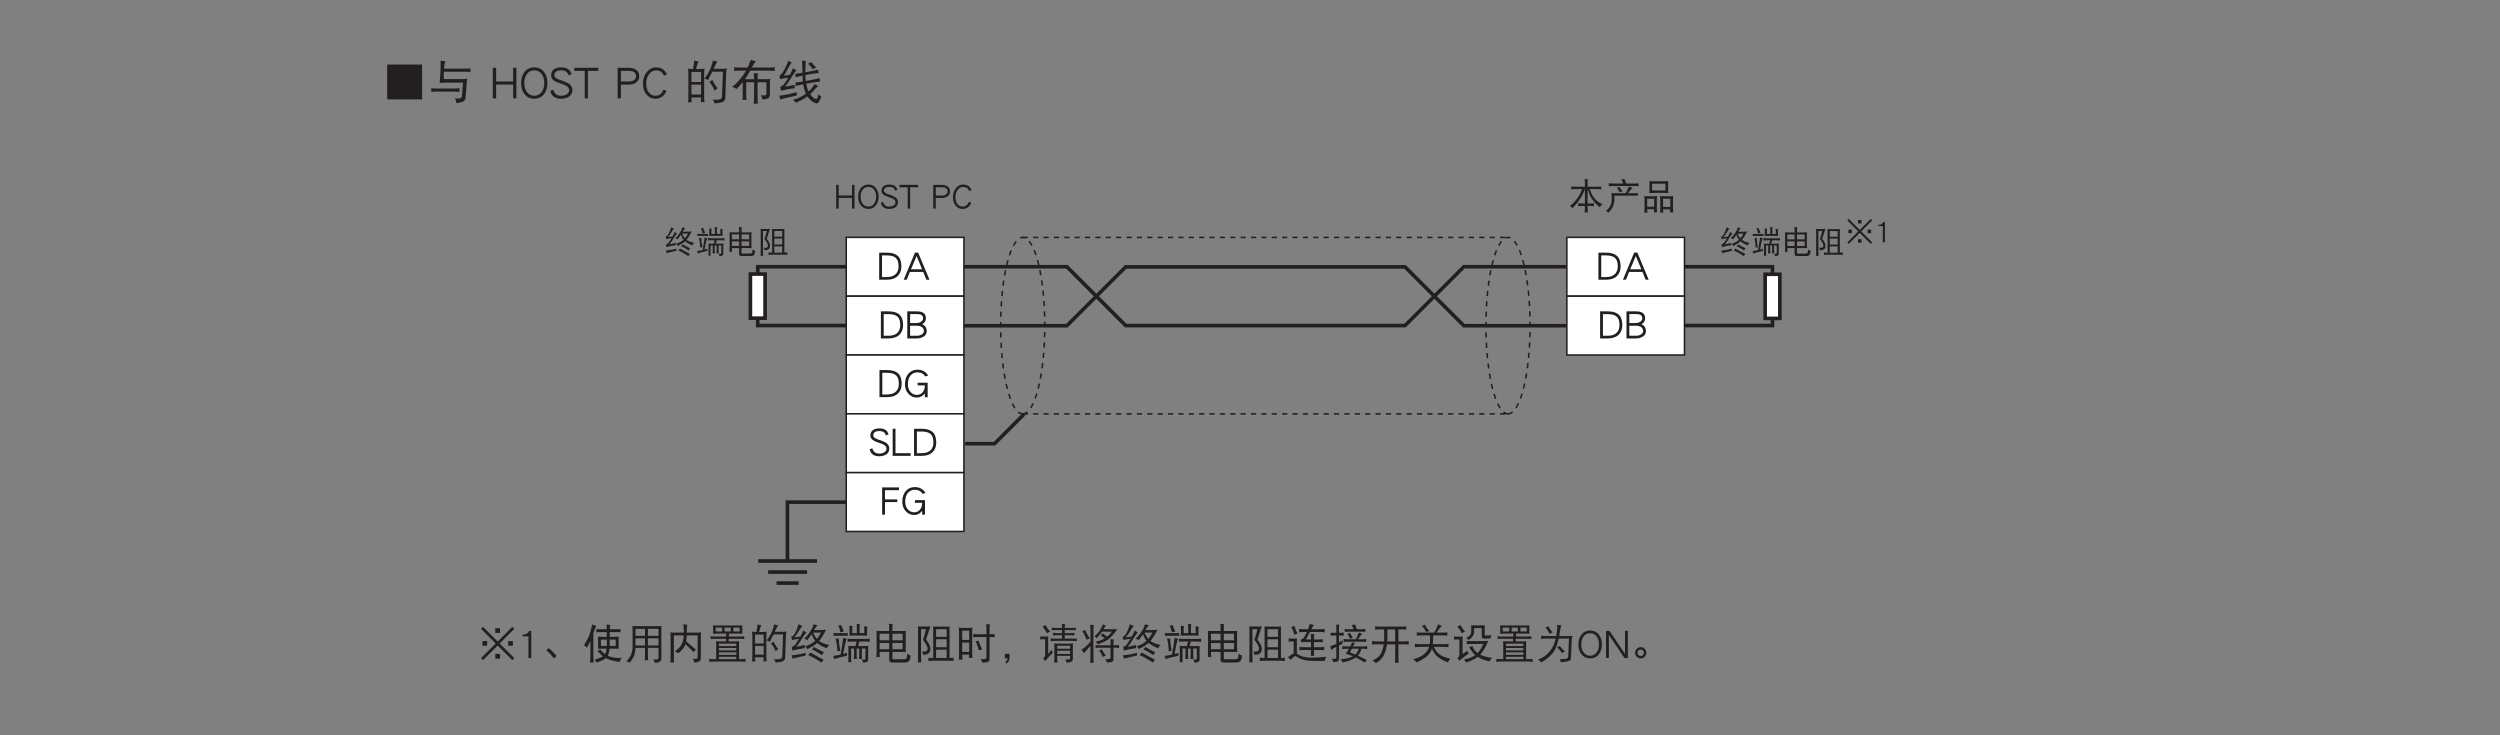 <?xml version="1.0" encoding="UTF-8"?>
<svg xmlns="http://www.w3.org/2000/svg" xmlns:xlink="http://www.w3.org/1999/xlink" width="481.89pt" height="141.73pt" viewBox="0 0 481.89 141.73" version="1.2">
<rect x="0" y="0" width="481.89" height="141.73" fill="#808080" stroke="none"/>
<defs>
<g>
<symbol overflow="visible" id="glyph0-0">
<path style="stroke:none;" d=""/>
</symbol>
<symbol overflow="visible" id="glyph0-1">
<path style="stroke:none;" d="M 3.953 -0.062 L 3.953 -4.641 L 3.469 -4.641 L 3.469 -2.594 L 0.906 -2.594 L 0.906 -4.641 L 0.422 -4.641 L 0.422 -0.062 L 0.906 -0.062 L 0.906 -2.125 L 3.469 -2.125 L 3.469 -0.062 Z M 3.953 -0.062 "/>
</symbol>
<symbol overflow="visible" id="glyph0-2">
<path style="stroke:none;" d="M 4.234 -2.359 C 4.234 -3.031 4.062 -3.578 3.719 -4.016 C 3.359 -4.469 2.875 -4.703 2.25 -4.703 C 1.641 -4.703 1.156 -4.469 0.797 -4.016 C 0.453 -3.578 0.281 -3.031 0.281 -2.359 C 0.281 -1.688 0.453 -1.125 0.797 -0.703 C 1.156 -0.234 1.641 0 2.25 0 C 2.875 0 3.359 -0.234 3.719 -0.703 C 4.062 -1.125 4.234 -1.688 4.234 -2.359 Z M 3.75 -2.359 C 3.75 -1.781 3.609 -1.328 3.344 -0.984 C 3.062 -0.625 2.703 -0.453 2.25 -0.453 C 1.797 -0.453 1.438 -0.625 1.172 -0.984 C 0.891 -1.328 0.766 -1.781 0.766 -2.359 C 0.766 -2.922 0.891 -3.375 1.172 -3.734 C 1.438 -4.078 1.797 -4.25 2.25 -4.25 C 2.703 -4.25 3.062 -4.078 3.344 -3.734 C 3.609 -3.375 3.75 -2.922 3.75 -2.359 Z M 3.75 -2.359 "/>
</symbol>
<symbol overflow="visible" id="glyph0-3">
<path style="stroke:none;" d="M 3.453 -1.312 C 3.453 -1.688 3.297 -1.984 2.953 -2.234 C 2.75 -2.391 2.406 -2.547 1.938 -2.703 C 1.578 -2.828 1.328 -2.906 1.203 -2.969 C 0.906 -3.125 0.75 -3.312 0.75 -3.516 C 0.75 -4 1.094 -4.25 1.781 -4.25 C 2.141 -4.25 2.406 -4.156 2.594 -4.016 C 2.703 -3.891 2.812 -3.734 2.891 -3.516 L 3.344 -3.688 C 3.234 -3.984 3.094 -4.219 2.906 -4.375 C 2.641 -4.594 2.266 -4.703 1.781 -4.703 C 1.328 -4.703 0.984 -4.609 0.719 -4.422 C 0.406 -4.219 0.266 -3.922 0.266 -3.516 C 0.266 -3.188 0.391 -2.938 0.672 -2.734 C 0.859 -2.594 1.172 -2.453 1.594 -2.312 C 2.047 -2.156 2.328 -2.047 2.453 -1.984 C 2.797 -1.797 2.969 -1.578 2.969 -1.312 C 2.969 -1.047 2.859 -0.859 2.656 -0.703 C 2.422 -0.531 2.125 -0.453 1.75 -0.453 C 1.125 -0.453 0.75 -0.75 0.594 -1.359 L 0.141 -1.172 C 0.328 -0.391 0.859 0 1.75 0 C 2.219 0 2.625 -0.109 2.938 -0.312 C 3.281 -0.547 3.453 -0.875 3.453 -1.312 Z M 3.453 -1.312 "/>
</symbol>
<symbol overflow="visible" id="glyph0-4">
<path style="stroke:none;" d="M 3.75 -4.172 L 3.75 -4.641 L 0.141 -4.641 L 0.141 -4.172 L 1.719 -4.172 L 1.719 -0.062 L 2.188 -0.062 L 2.188 -4.172 Z M 3.75 -4.172 "/>
</symbol>
<symbol overflow="visible" id="glyph0-5">
<path style="stroke:none;" d=""/>
</symbol>
<symbol overflow="visible" id="glyph0-6">
<path style="stroke:none;" d="M 3.656 -3.375 C 3.656 -3.766 3.5 -4.078 3.234 -4.297 C 2.938 -4.531 2.547 -4.641 2.078 -4.641 L 0.422 -4.641 L 0.422 -0.062 L 0.906 -0.062 L 0.906 -2.109 L 2.078 -2.109 C 2.547 -2.109 2.922 -2.234 3.219 -2.453 C 3.5 -2.672 3.656 -2.984 3.656 -3.375 Z M 3.172 -3.375 C 3.172 -3.141 3.078 -2.953 2.906 -2.812 C 2.719 -2.656 2.438 -2.578 2.078 -2.578 L 0.906 -2.578 L 0.906 -4.172 L 2.078 -4.172 C 2.797 -4.172 3.172 -3.906 3.172 -3.375 Z M 3.172 -3.375 "/>
</symbol>
<symbol overflow="visible" id="glyph0-7">
<path style="stroke:none;" d="M 3.875 -3.625 C 3.578 -4.344 3.031 -4.703 2.234 -4.703 C 1.688 -4.703 1.234 -4.469 0.859 -4 C 0.469 -3.531 0.281 -2.953 0.281 -2.266 C 0.281 -1.578 0.469 -1.031 0.828 -0.609 C 1.172 -0.203 1.609 0 2.141 0 C 2.922 0 3.469 -0.391 3.812 -1.188 L 3.359 -1.359 C 3.234 -1.047 3.078 -0.828 2.906 -0.688 C 2.703 -0.531 2.438 -0.453 2.141 -0.453 C 1.766 -0.453 1.453 -0.594 1.188 -0.906 C 0.906 -1.234 0.766 -1.688 0.766 -2.266 C 0.766 -2.844 0.922 -3.344 1.234 -3.719 C 1.516 -4.062 1.844 -4.25 2.234 -4.25 C 2.812 -4.25 3.203 -3.984 3.422 -3.453 Z M 3.875 -3.625 "/>
</symbol>
<symbol overflow="visible" id="glyph0-8">
<path style="stroke:none;" d="M 0.578 -4.344 C 0.594 -4.25 0.594 -4.141 0.594 -4.047 C 0.594 -3.953 0.594 -3.859 0.578 -3.766 C 0.828 -3.812 1.094 -3.828 1.359 -3.828 L 2.672 -3.828 C 2.422 -3.109 2.109 -2.531 1.75 -2.062 C 1.344 -1.453 0.859 -0.953 0.328 -0.578 C 0.547 -0.438 0.719 -0.281 0.812 -0.125 C 2 -1.344 2.797 -2.578 3.203 -3.828 L 3.219 -3.828 L 3.219 -1.047 L 2.703 -1.047 C 2.438 -1.047 2.172 -1.062 1.906 -1.094 C 1.922 -1 1.938 -0.891 1.938 -0.797 C 1.938 -0.703 1.922 -0.609 1.906 -0.531 C 2.172 -0.562 2.438 -0.578 2.703 -0.578 L 3.219 -0.578 L 3.219 -0.312 C 3.219 0.031 3.188 0.359 3.156 0.703 C 3.266 0.688 3.359 0.672 3.469 0.672 C 3.562 0.672 3.672 0.688 3.781 0.703 C 3.75 0.359 3.734 0.031 3.734 -0.312 L 3.734 -0.578 L 4.203 -0.578 C 4.469 -0.578 4.719 -0.562 4.984 -0.531 C 4.969 -0.609 4.953 -0.703 4.953 -0.797 C 4.953 -0.891 4.969 -1 4.984 -1.094 C 4.719 -1.062 4.469 -1.047 4.203 -1.047 L 3.734 -1.047 L 3.734 -3.828 L 3.75 -3.828 C 3.969 -3.062 4.219 -2.453 4.531 -2 C 4.891 -1.406 5.406 -0.844 6.078 -0.328 C 6.219 -0.562 6.391 -0.75 6.625 -0.906 C 6.062 -1.156 5.578 -1.484 5.188 -1.891 C 4.812 -2.281 4.469 -2.922 4.141 -3.828 L 5.594 -3.828 C 5.859 -3.828 6.125 -3.812 6.391 -3.766 C 6.359 -3.859 6.359 -3.953 6.359 -4.047 C 6.359 -4.141 6.359 -4.25 6.391 -4.344 C 6.125 -4.297 5.859 -4.281 5.594 -4.281 L 3.734 -4.281 L 3.734 -5.219 C 3.734 -5.422 3.75 -5.594 3.812 -5.734 C 3.562 -5.734 3.344 -5.734 3.156 -5.766 C 3.188 -5.469 3.219 -5.188 3.219 -4.891 L 3.219 -4.281 L 1.359 -4.281 C 1.094 -4.281 0.828 -4.297 0.578 -4.344 Z M 0.578 -4.344 "/>
</symbol>
<symbol overflow="visible" id="glyph0-9">
<path style="stroke:none;" d="M 3.844 -5.766 C 3.625 -5.734 3.422 -5.703 3.219 -5.688 C 3.359 -5.469 3.5 -5.203 3.625 -4.891 L 1.609 -4.891 C 1.344 -4.891 1.078 -4.906 0.812 -4.938 C 0.828 -4.844 0.844 -4.75 0.844 -4.641 C 0.844 -4.547 0.828 -4.469 0.812 -4.375 C 1.078 -4.406 1.344 -4.422 1.609 -4.422 L 5.812 -4.422 C 6.062 -4.422 6.328 -4.406 6.594 -4.375 C 6.578 -4.469 6.578 -4.547 6.578 -4.641 C 6.578 -4.75 6.578 -4.844 6.594 -4.938 C 6.328 -4.906 6.062 -4.891 5.812 -4.891 L 4.219 -4.891 C 4.078 -5.203 3.953 -5.484 3.844 -5.766 Z M 2.891 -4.234 C 2.703 -4.172 2.516 -4.125 2.375 -4.125 C 2.562 -3.891 2.75 -3.594 2.891 -3.234 C 3.078 -3.297 3.266 -3.344 3.5 -3.359 Z M 4.719 -4.344 C 4.578 -3.938 4.359 -3.5 4.078 -3.031 L 1.938 -3.031 C 1.734 -3.031 1.531 -3.047 1.328 -3.062 C 1.375 -2.844 1.391 -2.625 1.391 -2.406 L 1.391 -1.703 C 1.391 -1.312 1.281 -0.922 1.078 -0.531 C 0.906 -0.203 0.625 0.109 0.25 0.422 C 0.453 0.453 0.641 0.547 0.797 0.703 C 1.219 0.234 1.5 -0.141 1.625 -0.453 C 1.781 -0.844 1.891 -1.25 1.906 -1.703 L 1.906 -2.562 L 5.891 -2.562 C 6.078 -2.562 6.266 -2.562 6.453 -2.547 C 6.438 -2.641 6.438 -2.719 6.438 -2.812 C 6.438 -2.906 6.438 -2.984 6.453 -3.062 C 6.266 -3.047 6.078 -3.031 5.891 -3.031 L 4.516 -3.031 C 4.875 -3.531 5.172 -3.859 5.453 -4.047 C 5.25 -4.094 5 -4.188 4.719 -4.344 Z M 4.719 -4.344 "/>
</symbol>
<symbol overflow="visible" id="glyph0-10">
<path style="stroke:none;" d="M 1.656 -5.359 C 1.656 -5.188 1.672 -5.031 1.688 -4.859 L 1.688 -3.609 C 1.688 -3.422 1.672 -3.25 1.656 -3.062 C 1.953 -3.078 2.25 -3.094 2.562 -3.094 L 4.422 -3.094 C 4.719 -3.094 5.016 -3.078 5.312 -3.062 C 5.297 -3.25 5.281 -3.422 5.281 -3.609 L 5.281 -4.859 C 5.281 -5.031 5.297 -5.188 5.312 -5.359 C 5.016 -5.344 4.719 -5.328 4.422 -5.328 L 2.562 -5.328 C 2.25 -5.328 1.953 -5.344 1.656 -5.359 Z M 4.766 -3.562 L 2.203 -3.562 L 2.203 -4.859 L 4.766 -4.859 Z M 0.672 -2.5 C 0.719 -2.234 0.734 -2 0.734 -1.75 L 0.734 -0.062 C 0.734 0.203 0.719 0.469 0.672 0.719 C 0.828 0.703 0.922 0.703 0.984 0.703 C 1.031 0.703 1.141 0.703 1.312 0.719 C 1.266 0.5 1.25 0.266 1.25 0.047 L 2.578 0.047 C 2.578 0.266 2.562 0.469 2.531 0.672 C 2.703 0.656 2.812 0.656 2.859 0.656 C 2.906 0.656 3.016 0.656 3.156 0.672 C 3.125 0.406 3.109 0.141 3.109 -0.125 L 3.109 -1.75 C 3.109 -2 3.125 -2.234 3.156 -2.5 C 2.891 -2.453 2.609 -2.438 2.344 -2.438 L 1.5 -2.438 C 1.219 -2.438 0.953 -2.453 0.672 -2.5 Z M 1.25 -0.422 L 1.25 -1.969 L 2.594 -1.969 L 2.594 -0.422 Z M 3.734 -2.5 C 3.766 -2.234 3.781 -2 3.781 -1.75 L 3.781 -0.062 C 3.781 0.203 3.766 0.469 3.734 0.719 C 3.891 0.703 3.984 0.703 4.031 0.703 C 4.078 0.703 4.203 0.703 4.359 0.719 C 4.344 0.516 4.312 0.297 4.312 0.078 L 5.688 0.078 C 5.688 0.266 5.672 0.469 5.641 0.672 C 5.797 0.656 5.922 0.656 5.969 0.656 C 6.016 0.656 6.125 0.656 6.266 0.672 C 6.234 0.406 6.219 0.141 6.219 -0.125 L 6.219 -1.75 C 6.219 -2 6.234 -2.234 6.266 -2.5 C 6 -2.453 5.719 -2.438 5.453 -2.438 L 4.547 -2.438 C 4.281 -2.438 4 -2.453 3.734 -2.5 Z M 4.312 -0.391 L 4.312 -1.969 L 5.703 -1.969 L 5.703 -0.391 Z M 4.312 -0.391 "/>
</symbol>
<symbol overflow="visible" id="glyph1-0">
<path style="stroke:none;" d=""/>
</symbol>
<symbol overflow="visible" id="glyph1-1">
<path style="stroke:none;" d="M 4.766 -2.656 C 4.766 -3.594 4.516 -4.266 4.031 -4.703 C 3.578 -5.094 2.875 -5.297 1.953 -5.297 L 0.484 -5.297 L 0.484 -0.078 L 1.953 -0.078 C 2.844 -0.078 3.531 -0.297 4.031 -0.766 C 4.516 -1.219 4.766 -1.844 4.766 -2.656 Z M 4.219 -2.656 C 4.219 -2.016 4.031 -1.516 3.672 -1.172 C 3.281 -0.781 2.703 -0.594 1.953 -0.594 L 1.031 -0.594 L 1.031 -4.766 L 1.953 -4.766 C 2.75 -4.766 3.344 -4.594 3.688 -4.281 C 4.047 -3.953 4.219 -3.422 4.219 -2.656 Z M 4.219 -2.656 "/>
</symbol>
<symbol overflow="visible" id="glyph1-2">
<path style="stroke:none;" d="M 5.094 -0.078 L 2.906 -5.312 L 2.297 -5.312 L 0.125 -0.078 L 0.703 -0.078 L 1.312 -1.578 L 3.891 -1.578 L 4.5 -0.078 Z M 3.672 -2.094 L 1.531 -2.094 L 2.609 -4.656 Z M 3.672 -2.094 "/>
</symbol>
<symbol overflow="visible" id="glyph1-3">
<path style="stroke:none;" d="M 4.234 -1.5 C 4.234 -2.125 3.938 -2.578 3.359 -2.812 C 3.844 -3.078 4.078 -3.453 4.078 -3.969 C 4.078 -4.859 3.5 -5.297 2.344 -5.297 L 0.484 -5.297 L 0.484 -0.078 L 2.297 -0.078 C 2.766 -0.078 3.188 -0.172 3.562 -0.391 C 4.016 -0.641 4.234 -1.016 4.234 -1.5 Z M 3.531 -3.969 C 3.531 -3.703 3.406 -3.469 3.156 -3.312 C 2.891 -3.125 2.578 -3.047 2.188 -3.047 L 1.031 -3.047 L 1.031 -4.781 L 2.344 -4.781 C 3.125 -4.781 3.531 -4.516 3.531 -3.969 Z M 3.688 -1.5 C 3.688 -1.234 3.547 -1.016 3.297 -0.859 C 3.016 -0.672 2.688 -0.594 2.297 -0.594 L 1.031 -0.594 L 1.031 -2.531 L 2.297 -2.531 C 2.672 -2.531 2.984 -2.453 3.234 -2.312 C 3.531 -2.125 3.688 -1.859 3.688 -1.5 Z M 3.688 -1.5 "/>
</symbol>
<symbol overflow="visible" id="glyph1-4">
<path style="stroke:none;" d="M 4.781 -4.25 C 4.328 -5 3.641 -5.375 2.719 -5.375 C 2.016 -5.375 1.438 -5.125 1 -4.625 C 0.547 -4.125 0.312 -3.422 0.312 -2.562 C 0.312 -1.797 0.547 -1.172 1.016 -0.688 C 1.453 -0.219 1.984 0 2.625 0 C 3.203 0 3.703 -0.25 4.141 -0.781 L 4.141 -0.062 L 4.688 -0.062 L 4.688 -2.859 L 2.75 -2.859 L 2.75 -2.344 L 4.141 -2.344 L 4.141 -2.281 C 4.141 -1.703 3.953 -1.25 3.625 -0.922 C 3.344 -0.656 3 -0.516 2.625 -0.516 C 2.141 -0.516 1.734 -0.688 1.406 -1.047 C 1.047 -1.438 0.875 -1.938 0.875 -2.562 C 0.875 -3.297 1.047 -3.859 1.406 -4.281 C 1.75 -4.656 2.188 -4.859 2.719 -4.859 C 3.406 -4.859 3.906 -4.594 4.234 -4.062 Z M 4.781 -4.25 "/>
</symbol>
<symbol overflow="visible" id="glyph1-5">
<path style="stroke:none;" d="M 3.953 -1.5 C 3.953 -1.922 3.766 -2.281 3.375 -2.562 C 3.141 -2.734 2.75 -2.906 2.219 -3.094 C 1.797 -3.219 1.516 -3.328 1.375 -3.406 C 1.031 -3.578 0.859 -3.781 0.859 -4.016 C 0.859 -4.578 1.25 -4.859 2.031 -4.859 C 2.438 -4.859 2.75 -4.766 2.969 -4.578 C 3.094 -4.453 3.203 -4.266 3.312 -4.016 L 3.812 -4.219 C 3.688 -4.562 3.531 -4.828 3.328 -5 C 3.016 -5.25 2.594 -5.375 2.031 -5.375 C 1.531 -5.375 1.125 -5.266 0.828 -5.062 C 0.469 -4.828 0.297 -4.484 0.297 -4.016 C 0.297 -3.656 0.453 -3.359 0.781 -3.125 C 0.984 -2.969 1.328 -2.797 1.828 -2.641 C 2.344 -2.469 2.672 -2.344 2.812 -2.266 C 3.203 -2.047 3.406 -1.797 3.406 -1.5 C 3.406 -1.203 3.281 -0.969 3.031 -0.797 C 2.766 -0.609 2.422 -0.516 2 -0.516 C 1.297 -0.516 0.859 -0.859 0.672 -1.547 L 0.156 -1.344 C 0.375 -0.453 0.984 0 2 0 C 2.531 0 3 -0.125 3.359 -0.359 C 3.75 -0.625 3.953 -1 3.953 -1.5 Z M 3.953 -1.5 "/>
</symbol>
<symbol overflow="visible" id="glyph1-6">
<path style="stroke:none;" d="M 3.953 -0.078 L 3.953 -0.594 L 1.031 -0.594 L 1.031 -5.312 L 0.484 -5.312 L 0.484 -0.078 Z M 3.953 -0.078 "/>
</symbol>
<symbol overflow="visible" id="glyph1-7">
<path style="stroke:none;" d="M 3.734 -4.781 L 3.734 -5.312 L 0.484 -5.312 L 0.484 -0.062 L 1.031 -0.062 L 1.031 -2.484 L 3.406 -2.484 L 3.406 -3 L 1.031 -3 L 1.031 -4.781 Z M 3.734 -4.781 "/>
</symbol>
<symbol overflow="visible" id="glyph1-8">
<path style="stroke:none;" d="M 4.453 -4.906 L 4.453 -5.828 L 3.531 -5.828 L 3.531 -4.906 Z M 6.922 -2.438 L 6.922 -3.344 L 6.016 -3.344 L 6.016 -2.438 Z M 7.203 -0.047 L 4.375 -2.875 L 7.203 -5.703 L 6.812 -6.078 L 4 -3.25 L 1.172 -6.078 L 0.781 -5.703 L 3.609 -2.875 L 0.781 -0.047 L 1.172 0.328 L 4 -2.484 L 6.812 0.328 Z M 1.969 -2.438 L 1.969 -3.344 L 1.062 -3.344 L 1.062 -2.438 Z M 4.453 0.047 L 4.453 -0.875 L 3.531 -0.875 L 3.531 0.047 Z M 4.453 0.047 "/>
</symbol>
<symbol overflow="visible" id="glyph1-9">
<path style="stroke:none;" d="M 2.484 -0.062 L 2.484 -5.297 L 2.078 -5.297 C 1.984 -5.062 1.812 -4.875 1.562 -4.75 C 1.328 -4.625 1.109 -4.578 0.875 -4.578 L 0.812 -4.578 L 0.812 -4.25 L 1.938 -4.25 L 1.938 -0.062 Z M 2.484 -0.062 "/>
</symbol>
<symbol overflow="visible" id="glyph1-10">
<path style="stroke:none;" d="M 2.984 -0.453 C 2.516 -1.016 2.016 -1.531 1.438 -2 L 1.016 -1.531 C 1.562 -1.078 2.047 -0.578 2.453 0 Z M 2.984 -0.453 "/>
</symbol>
<symbol overflow="visible" id="glyph1-11">
<path style="stroke:none;" d="M 1.844 -6.562 C 1.719 -5.906 1.562 -5.25 1.344 -4.609 C 1.078 -3.922 0.719 -3.219 0.25 -2.531 C 0.516 -2.391 0.719 -2.234 0.844 -2.062 C 1.078 -2.484 1.297 -2.922 1.5 -3.375 L 1.5 -0.344 C 1.5 0.031 1.469 0.422 1.422 0.797 C 1.547 0.781 1.656 0.781 1.766 0.781 C 1.906 0.781 2.016 0.781 2.141 0.797 C 2.094 0.422 2.078 0.031 2.078 -0.344 L 2.078 -4.891 C 2.312 -5.578 2.516 -6.031 2.672 -6.281 C 2.312 -6.344 2.031 -6.422 1.844 -6.562 Z M 2.656 -5.656 C 2.672 -5.547 2.672 -5.453 2.672 -5.344 C 2.672 -5.234 2.672 -5.141 2.656 -5.031 C 2.781 -5.047 2.922 -5.062 3.047 -5.062 L 4.672 -5.062 L 4.672 -4.156 L 3.922 -4.156 C 3.594 -4.156 3.281 -4.172 2.969 -4.188 C 2.969 -4 2.969 -3.812 3 -3.625 L 3 -2.438 C 3 -2.25 2.984 -2.047 2.969 -1.859 C 3.281 -1.875 3.594 -1.875 3.922 -1.875 L 4.625 -1.875 C 4.578 -1.438 4.484 -1.094 4.312 -0.828 C 4.281 -0.844 4.25 -0.875 4.219 -0.891 C 3.906 -1.125 3.641 -1.391 3.391 -1.719 C 3.281 -1.609 3.109 -1.531 2.859 -1.484 C 3.203 -1.031 3.562 -0.672 3.922 -0.406 C 3.594 -0.172 3.047 0.047 2.281 0.234 C 2.453 0.375 2.609 0.562 2.734 0.797 C 3.547 0.516 4.141 0.234 4.484 -0.062 C 4.562 -0.016 4.656 0.031 4.75 0.078 C 5.422 0.375 6.234 0.578 7.172 0.672 C 7.219 0.375 7.359 0.125 7.578 -0.109 C 7.297 -0.078 7.078 -0.078 6.953 -0.078 C 6.484 -0.078 6.016 -0.141 5.547 -0.266 C 5.312 -0.328 5.078 -0.422 4.859 -0.531 C 5.031 -0.859 5.156 -1.312 5.203 -1.875 L 6.016 -1.875 C 6.328 -1.875 6.656 -1.875 6.984 -1.859 C 6.969 -2.047 6.953 -2.25 6.953 -2.438 L 6.953 -3.625 C 6.953 -3.812 6.969 -4 6.984 -4.188 C 6.656 -4.172 6.328 -4.156 6.016 -4.156 L 5.234 -4.156 L 5.234 -5.062 L 6.953 -5.062 C 7.078 -5.062 7.219 -5.047 7.359 -5.031 C 7.328 -5.141 7.328 -5.234 7.328 -5.344 C 7.328 -5.453 7.328 -5.547 7.359 -5.656 C 7.219 -5.625 7.078 -5.625 6.953 -5.625 L 5.234 -5.625 C 5.234 -5.891 5.281 -6.172 5.359 -6.469 C 5.109 -6.469 4.859 -6.484 4.609 -6.531 C 4.641 -6.297 4.672 -5.984 4.672 -5.625 L 3.047 -5.625 C 2.922 -5.625 2.781 -5.625 2.656 -5.656 Z M 6.391 -2.406 L 5.234 -2.406 L 5.234 -3.625 L 6.391 -3.625 Z M 4.672 -2.406 L 3.547 -2.406 L 3.547 -3.625 L 4.672 -3.625 Z M 4.672 -2.406 "/>
</symbol>
<symbol overflow="visible" id="glyph1-12">
<path style="stroke:none;" d="M 1.625 -6.25 C 1.641 -5.875 1.656 -5.516 1.656 -5.156 L 1.656 -2.312 C 1.656 -1.75 1.578 -1.297 1.438 -0.922 C 1.297 -0.422 0.969 0.047 0.469 0.516 C 0.734 0.594 0.922 0.703 1.047 0.859 C 1.359 0.531 1.641 0.109 1.875 -0.375 C 2.094 -0.859 2.203 -1.406 2.219 -2.031 L 4.047 -2.031 L 4.047 -0.547 C 4.047 -0.234 4.031 0.062 4 0.375 C 4.109 0.344 4.219 0.328 4.328 0.328 C 4.438 0.328 4.562 0.344 4.672 0.375 C 4.625 0.062 4.609 -0.234 4.609 -0.547 L 4.609 -2.031 L 6.641 -2.031 L 6.641 -0.141 C 6.641 0.078 6.516 0.188 6.297 0.203 C 6.203 0.203 5.969 0.188 5.609 0.172 C 5.781 0.391 5.891 0.609 5.922 0.859 C 6.5 0.844 6.875 0.719 7.062 0.484 C 7.156 0.375 7.203 0.172 7.203 -0.109 L 7.203 -5.156 C 7.203 -5.516 7.203 -5.875 7.234 -6.25 C 7.031 -6.219 6.812 -6.219 6.609 -6.219 L 2.25 -6.219 C 2.031 -6.219 1.828 -6.219 1.625 -6.25 Z M 2.219 -2.5 L 2.219 -3.875 L 4.047 -3.875 L 4.047 -2.5 Z M 4.609 -3.875 L 6.641 -3.875 L 6.641 -2.5 L 4.609 -2.5 Z M 2.219 -4.344 L 2.219 -5.688 L 4.047 -5.688 L 4.047 -4.344 Z M 4.609 -5.688 L 6.641 -5.688 L 6.641 -4.344 L 4.609 -4.344 Z M 4.609 -5.688 "/>
</symbol>
<symbol overflow="visible" id="glyph1-13">
<path style="stroke:none;" d="M 0.938 -5.031 C 0.969 -4.797 1 -4.562 1 -4.344 L 1 0.141 C 1 0.359 0.969 0.578 0.938 0.797 C 1.047 0.781 1.188 0.781 1.312 0.781 C 1.422 0.781 1.547 0.781 1.672 0.797 C 1.641 0.578 1.625 0.359 1.625 0.141 L 1.625 -4.438 L 3.531 -4.438 C 3.5 -3.938 3.438 -3.547 3.344 -3.234 C 3.125 -2.516 2.625 -1.891 1.797 -1.344 C 2.031 -1.266 2.266 -1.156 2.484 -1 C 3 -1.375 3.406 -1.844 3.719 -2.391 C 3.766 -2.484 3.812 -2.609 3.859 -2.75 C 4.625 -2.047 5.141 -1.531 5.359 -1.203 C 5.531 -1.391 5.719 -1.547 5.891 -1.656 C 5.156 -2.297 4.531 -2.828 4 -3.281 C 4.047 -3.594 4.094 -3.984 4.109 -4.438 L 6.203 -4.438 L 6.203 -0.281 C 6.203 -0.141 6.188 -0.047 6.141 -0.016 C 6.078 0.062 5.969 0.094 5.828 0.094 C 5.734 0.094 5.562 0.078 5.266 0.062 C 5.422 0.266 5.531 0.516 5.578 0.797 C 6.141 0.766 6.484 0.656 6.641 0.484 C 6.766 0.391 6.828 0.172 6.828 -0.141 L 6.828 -4.344 C 6.828 -4.562 6.844 -4.797 6.891 -5.031 C 6.594 -4.984 6.281 -4.969 5.984 -4.969 L 4.109 -4.969 L 4.109 -5.031 C 4.109 -5.812 4.156 -6.312 4.234 -6.5 C 3.953 -6.5 3.688 -6.516 3.453 -6.594 C 3.516 -6.188 3.547 -5.672 3.547 -5.031 L 3.547 -4.969 L 1.766 -4.969 C 1.484 -4.969 1.203 -4.984 0.938 -5.031 Z M 0.938 -5.031 "/>
</symbol>
<symbol overflow="visible" id="glyph1-14">
<path style="stroke:none;" d="M 1.188 -6.375 C 1.188 -6.234 1.188 -6.078 1.219 -5.938 L 1.219 -5.281 C 1.219 -5.109 1.203 -4.922 1.188 -4.75 C 1.469 -4.766 1.766 -4.781 2.047 -4.781 L 3.766 -4.781 L 3.719 -4.219 L 1.469 -4.219 C 1.203 -4.219 0.953 -4.234 0.703 -4.281 C 0.734 -4.188 0.75 -4.094 0.75 -4 C 0.75 -3.906 0.734 -3.812 0.703 -3.719 C 0.953 -3.766 1.203 -3.781 1.469 -3.781 L 3.703 -3.781 L 3.672 -3.281 L 2.359 -3.281 C 2.156 -3.281 1.969 -3.297 1.766 -3.312 C 1.781 -3.156 1.797 -3 1.797 -2.844 L 1.797 0.141 L 1.25 0.141 C 0.969 0.141 0.703 0.125 0.438 0.094 C 0.453 0.188 0.469 0.281 0.469 0.406 C 0.469 0.484 0.453 0.578 0.438 0.672 C 0.703 0.625 0.969 0.609 1.25 0.609 L 6.672 0.609 C 6.938 0.609 7.203 0.625 7.484 0.672 C 7.453 0.578 7.453 0.484 7.453 0.406 C 7.453 0.281 7.453 0.188 7.484 0.094 C 7.203 0.125 6.938 0.141 6.672 0.141 L 6.203 0.141 L 6.203 -2.844 C 6.203 -3 6.219 -3.156 6.234 -3.312 C 6.031 -3.297 5.844 -3.281 5.641 -3.281 L 4.188 -3.281 L 4.219 -3.781 L 6.484 -3.781 C 6.734 -3.781 6.984 -3.766 7.234 -3.719 C 7.203 -3.812 7.203 -3.906 7.203 -4 C 7.203 -4.094 7.203 -4.188 7.234 -4.281 C 6.984 -4.234 6.734 -4.219 6.484 -4.219 L 4.25 -4.219 L 4.281 -4.781 L 5.984 -4.781 C 6.281 -4.781 6.562 -4.766 6.859 -4.75 C 6.828 -4.922 6.828 -5.109 6.828 -5.281 L 6.828 -5.938 C 6.828 -6.078 6.828 -6.234 6.859 -6.375 C 6.562 -6.344 6.281 -6.344 5.984 -6.344 L 2.047 -6.344 C 1.766 -6.344 1.469 -6.344 1.188 -6.375 Z M 2.328 0.141 L 2.328 -0.312 L 5.672 -0.312 L 5.672 0.141 Z M 2.328 -0.688 L 2.328 -1.172 L 5.672 -1.172 L 5.672 -0.688 Z M 2.328 -1.547 L 2.328 -2 L 5.672 -2 L 5.672 -1.547 Z M 2.328 -2.375 L 2.328 -2.844 L 5.672 -2.844 L 5.672 -2.375 Z M 6.328 -5.188 L 5.109 -5.188 L 5.109 -5.938 L 6.328 -5.938 Z M 4.609 -5.188 L 3.422 -5.188 L 3.422 -5.938 L 4.609 -5.938 Z M 2.938 -5.188 L 1.703 -5.188 L 1.703 -5.938 L 2.938 -5.938 Z M 2.938 -5.188 "/>
</symbol>
<symbol overflow="visible" id="glyph1-15">
<path style="stroke:none;" d="M 1.797 -6.562 C 1.719 -5.984 1.641 -5.5 1.578 -5.094 L 1.562 -5.094 C 1.266 -5.094 0.984 -5.109 0.703 -5.156 C 0.75 -4.891 0.781 -4.609 0.781 -4.344 L 0.781 -0.203 C 0.781 0.078 0.75 0.344 0.703 0.609 C 0.875 0.594 0.969 0.578 1.016 0.578 C 1.078 0.578 1.188 0.594 1.359 0.609 C 1.328 0.344 1.312 0.078 1.312 -0.203 L 1.312 -0.219 L 2.969 -0.219 C 2.969 0.047 2.938 0.312 2.891 0.578 C 3.062 0.562 3.172 0.547 3.234 0.547 C 3.297 0.547 3.391 0.562 3.547 0.578 C 3.5 0.312 3.484 0.047 3.484 -0.219 L 3.484 -4.344 C 3.484 -4.609 3.5 -4.891 3.547 -5.156 C 3.266 -5.109 2.984 -5.094 2.703 -5.094 L 2.094 -5.094 C 2.234 -5.688 2.375 -6.125 2.516 -6.406 C 2.234 -6.422 2 -6.469 1.797 -6.562 Z M 1.312 -0.734 L 1.312 -2.406 L 2.969 -2.406 L 2.969 -0.734 Z M 1.312 -2.875 L 1.312 -4.594 L 2.969 -4.594 L 2.969 -2.875 Z M 5.016 -6.594 C 4.812 -5.797 4.625 -5.266 4.469 -4.969 C 4.156 -4.312 3.844 -3.812 3.516 -3.469 C 3.75 -3.422 3.953 -3.328 4.141 -3.188 C 4.406 -3.688 4.641 -4.156 4.875 -4.625 L 6.703 -4.625 L 6.547 -0.422 C 6.547 -0.25 6.5 -0.141 6.406 -0.047 C 6.266 0.094 6 0.172 5.609 0.172 C 5.484 0.172 5.266 0.156 4.953 0.141 C 5.141 0.375 5.234 0.594 5.234 0.797 C 5.812 0.75 6.234 0.688 6.5 0.609 C 6.859 0.5 7.062 0.266 7.109 -0.109 L 7.266 -4.531 C 7.281 -4.781 7.328 -4.984 7.391 -5.188 C 7.109 -5.141 6.844 -5.125 6.578 -5.125 L 5.109 -5.125 C 5.156 -5.234 5.203 -5.359 5.266 -5.484 C 5.469 -5.906 5.641 -6.203 5.766 -6.375 C 5.484 -6.406 5.234 -6.469 5.016 -6.594 Z M 4.891 -3.219 C 4.734 -3.094 4.562 -2.984 4.359 -2.906 C 4.734 -2.469 5.031 -1.969 5.266 -1.375 C 5.438 -1.562 5.609 -1.688 5.797 -1.781 C 5.391 -2.266 5.094 -2.75 4.891 -3.219 Z M 4.891 -3.219 "/>
</symbol>
<symbol overflow="visible" id="glyph1-16">
<path style="stroke:none;" d="M 1.703 -6.594 C 1.484 -5.828 1.25 -5.25 1.016 -4.859 C 0.812 -4.484 0.562 -4.25 0.312 -4.156 C 0.375 -3.969 0.422 -3.766 0.438 -3.531 C 0.719 -3.625 1.188 -3.703 1.812 -3.781 C 1.625 -3.484 1.406 -3.141 1.156 -2.766 C 0.969 -2.5 0.719 -2.312 0.406 -2.203 L 0.531 -1.484 C 1.172 -1.703 1.953 -1.859 2.859 -1.969 C 2.859 -2.188 2.875 -2.391 2.938 -2.594 L 1.281 -2.219 C 1.531 -2.5 1.984 -3.172 2.641 -4.25 C 2.859 -4.609 3.062 -4.844 3.234 -4.969 L 2.594 -5.375 C 2.516 -5.141 2.375 -4.781 2.109 -4.297 C 2.094 -4.266 2.078 -4.25 2.062 -4.219 L 0.906 -4.062 C 1.375 -4.641 1.734 -5.172 1.969 -5.625 C 2.125 -5.906 2.297 -6.109 2.484 -6.25 C 2.156 -6.344 1.906 -6.453 1.703 -6.594 Z M 3.078 -1.109 C 2.25 -0.844 1.344 -0.672 0.328 -0.594 C 0.453 -0.391 0.516 -0.172 0.562 0.062 C 1.359 -0.172 2.203 -0.375 3.078 -0.547 C 3.062 -0.641 3.047 -0.734 3.047 -0.828 C 3.047 -0.906 3.062 -1 3.078 -1.109 Z M 4.609 -6.594 C 4.5 -6.141 4.281 -5.672 3.953 -5.188 C 3.594 -4.609 3.188 -4.141 2.766 -3.781 C 2.984 -3.766 3.188 -3.672 3.359 -3.5 C 3.656 -3.844 3.938 -4.234 4.203 -4.656 C 4.406 -4.141 4.625 -3.719 4.906 -3.391 C 4.875 -3.359 4.859 -3.344 4.828 -3.312 C 4.375 -2.922 3.75 -2.578 2.969 -2.312 C 3.156 -2.156 3.312 -1.984 3.422 -1.781 C 4.266 -2.219 4.891 -2.609 5.312 -2.984 C 5.719 -2.609 6.344 -2.266 7.172 -1.938 C 7.25 -2.203 7.391 -2.406 7.609 -2.594 C 6.781 -2.766 6.172 -3 5.781 -3.281 C 5.734 -3.297 5.703 -3.328 5.656 -3.359 C 6.078 -3.844 6.531 -4.562 7.016 -5.531 C 6.734 -5.484 6.453 -5.469 6.172 -5.469 L 4.688 -5.469 C 4.703 -5.5 4.734 -5.531 4.75 -5.578 C 5 -5.984 5.203 -6.266 5.359 -6.406 C 5.047 -6.438 4.797 -6.5 4.609 -6.594 Z M 4.516 -4.969 L 6.047 -4.969 C 5.797 -4.484 5.531 -4.078 5.25 -3.75 C 4.969 -4.062 4.734 -4.469 4.516 -4.969 Z M 4.672 -2.203 C 4.562 -2.031 4.422 -1.891 4.266 -1.75 C 4.906 -1.469 5.562 -1.078 6.203 -0.625 C 6.281 -0.797 6.406 -0.969 6.609 -1.172 C 5.891 -1.516 5.25 -1.859 4.672 -2.203 Z M 4 -1.141 C 3.859 -0.953 3.719 -0.797 3.547 -0.656 C 4.422 -0.266 5.281 0.219 6.141 0.828 C 6.219 0.641 6.344 0.469 6.547 0.266 C 5.609 -0.219 4.75 -0.688 4 -1.141 Z M 4 -1.141 "/>
</symbol>
<symbol overflow="visible" id="glyph1-17">
<path style="stroke:none;" d="M 1.938 -6.438 C 1.719 -6.359 1.531 -6.312 1.359 -6.312 C 1.547 -5.984 1.688 -5.562 1.797 -5.031 C 2 -5.094 2.219 -5.125 2.453 -5.156 Z M 0.438 -4.906 C 0.453 -4.812 0.469 -4.719 0.469 -4.625 C 0.469 -4.531 0.453 -4.438 0.438 -4.344 C 0.562 -4.359 0.672 -4.375 0.812 -4.375 L 2.859 -4.375 C 2.984 -4.375 3.109 -4.359 3.234 -4.344 C 3.219 -4.438 3.203 -4.531 3.203 -4.625 C 3.203 -4.719 3.219 -4.812 3.234 -4.906 C 3.109 -4.875 2.984 -4.875 2.859 -4.875 L 0.812 -4.875 C 0.672 -4.875 0.562 -4.875 0.438 -4.906 Z M 1.469 -3.844 C 1.281 -3.828 1.078 -3.812 0.875 -3.812 C 1.078 -2.953 1.188 -2.141 1.188 -1.375 C 1.375 -1.422 1.578 -1.438 1.766 -1.438 C 1.578 -2.344 1.484 -3.141 1.469 -3.844 Z M 2.328 -3.969 C 2.141 -2.656 1.984 -1.578 1.828 -0.734 C 1.359 -0.625 0.891 -0.547 0.406 -0.484 C 0.5 -0.234 0.547 -0.031 0.562 0.141 C 0.922 -0.016 1.75 -0.219 3.047 -0.516 C 3.047 -0.609 3.062 -0.797 3.078 -1.062 C 2.828 -0.984 2.578 -0.922 2.312 -0.859 C 2.547 -2.234 2.781 -3.219 3.016 -3.812 C 2.75 -3.828 2.516 -3.875 2.328 -3.969 Z M 4.891 -6.688 C 4.938 -6.484 4.953 -6.281 4.953 -6.094 L 4.953 -4.875 L 4.078 -4.875 L 4.078 -5.844 C 4.078 -5.969 4.109 -6.078 4.172 -6.219 C 3.922 -6.234 3.703 -6.266 3.484 -6.312 C 3.531 -6.172 3.547 -6.031 3.547 -5.906 L 3.547 -4.844 C 3.547 -4.688 3.531 -4.531 3.484 -4.375 C 3.672 -4.391 3.859 -4.406 4.047 -4.406 L 6.484 -4.406 C 6.641 -4.406 6.797 -4.391 6.953 -4.375 C 6.938 -4.531 6.922 -4.703 6.922 -4.875 L 6.922 -5.656 C 6.922 -5.828 6.953 -5.984 7.016 -6.125 C 6.734 -6.125 6.516 -6.156 6.328 -6.188 C 6.359 -6.047 6.391 -5.906 6.391 -5.781 L 6.391 -4.875 L 5.484 -4.875 L 5.484 -6.094 C 5.484 -6.297 5.516 -6.453 5.578 -6.594 C 5.312 -6.594 5.094 -6.625 4.891 -6.688 Z M 3.172 -3.812 C 3.188 -3.703 3.203 -3.594 3.203 -3.5 C 3.203 -3.391 3.188 -3.297 3.172 -3.188 C 3.469 -3.219 3.766 -3.25 4.047 -3.25 L 4.922 -3.25 L 4.688 -2.375 L 3.891 -2.375 C 3.703 -2.375 3.5 -2.391 3.312 -2.406 C 3.328 -2.141 3.328 -1.875 3.328 -1.594 L 3.328 0.141 C 3.328 0.344 3.328 0.547 3.312 0.75 C 3.391 0.719 3.484 0.703 3.578 0.703 C 3.688 0.703 3.781 0.719 3.891 0.75 C 3.875 0.547 3.859 0.344 3.859 0.141 L 3.859 -1.906 L 4.422 -1.906 L 4.422 -0.688 C 4.422 -0.422 4.406 -0.156 4.359 0.125 C 4.469 0.094 4.562 0.094 4.672 0.094 C 4.781 0.094 4.875 0.094 4.984 0.125 C 4.938 -0.156 4.922 -0.422 4.922 -0.688 L 4.922 -1.906 L 5.422 -1.906 L 5.422 -0.688 C 5.422 -0.422 5.391 -0.156 5.359 0.125 C 5.469 0.094 5.562 0.094 5.672 0.094 C 5.766 0.094 5.875 0.094 5.984 0.125 C 5.938 -0.156 5.922 -0.422 5.922 -0.688 L 5.922 -1.906 L 6.609 -1.906 L 6.609 -0.078 C 6.609 0.141 6.531 0.234 6.391 0.234 C 6.266 0.234 6.094 0.219 5.922 0.203 C 6.047 0.438 6.125 0.641 6.141 0.828 C 6.375 0.828 6.609 0.781 6.828 0.703 C 7.031 0.609 7.141 0.469 7.141 0.234 L 7.141 -1.594 C 7.141 -1.875 7.141 -2.141 7.172 -2.406 C 6.969 -2.391 6.766 -2.375 6.578 -2.375 L 5.219 -2.375 L 5.453 -3.25 L 6.578 -3.25 C 6.859 -3.25 7.156 -3.219 7.453 -3.188 C 7.422 -3.297 7.422 -3.391 7.422 -3.5 C 7.422 -3.594 7.422 -3.703 7.453 -3.812 C 7.156 -3.766 6.859 -3.75 6.578 -3.75 L 4.047 -3.75 C 3.766 -3.75 3.469 -3.766 3.172 -3.812 Z M 3.172 -3.812 "/>
</symbol>
<symbol overflow="visible" id="glyph1-18">
<path style="stroke:none;" d="M 0.75 -5.312 C 0.766 -5.031 0.781 -4.766 0.781 -4.5 L 0.781 -1.172 C 0.781 -0.859 0.766 -0.562 0.75 -0.25 C 0.844 -0.266 0.953 -0.281 1.047 -0.281 C 1.172 -0.281 1.281 -0.266 1.391 -0.25 C 1.375 -0.562 1.359 -0.859 1.359 -1.172 L 1.359 -1.25 L 3.203 -1.25 L 3.203 0.328 C 3.203 0.641 3.422 0.797 3.828 0.797 L 6.203 0.797 C 6.641 0.797 6.922 0.672 7.078 0.438 C 7.203 0.25 7.297 -0.078 7.359 -0.547 C 7.047 -0.625 6.812 -0.75 6.672 -0.938 C 6.672 -0.438 6.625 -0.141 6.516 -0.031 C 6.422 0.109 6.266 0.172 6.047 0.172 L 4.078 0.172 C 3.906 0.172 3.828 0.078 3.828 -0.141 L 3.828 -1.25 L 5.766 -1.25 C 5.984 -1.25 6.203 -1.234 6.422 -1.219 C 6.391 -1.438 6.391 -1.656 6.391 -1.875 L 6.391 -4.594 C 6.391 -4.828 6.391 -5.062 6.422 -5.312 C 6.203 -5.281 5.984 -5.281 5.766 -5.281 L 3.828 -5.281 L 3.828 -6.25 C 3.828 -6.375 3.844 -6.5 3.891 -6.625 C 3.641 -6.625 3.391 -6.641 3.141 -6.688 C 3.188 -6.469 3.203 -6.266 3.203 -6.062 L 3.203 -5.281 L 1.391 -5.281 C 1.172 -5.281 0.953 -5.281 0.75 -5.312 Z M 1.359 -1.781 L 1.359 -2.969 L 3.203 -2.969 L 3.203 -1.781 Z M 3.828 -2.969 L 5.797 -2.969 L 5.797 -1.781 L 3.828 -1.781 Z M 1.359 -3.5 L 1.359 -4.75 L 3.203 -4.75 L 3.203 -3.5 Z M 3.828 -4.75 L 5.797 -4.75 L 5.797 -3.5 L 3.828 -3.5 Z M 3.828 -4.75 "/>
</symbol>
<symbol overflow="visible" id="glyph1-19">
<path style="stroke:none;" d="M 0.75 -6.188 C 0.766 -5.953 0.781 -5.703 0.781 -5.469 L 0.781 -0.25 C 0.781 0.078 0.766 0.422 0.75 0.781 C 0.844 0.75 0.953 0.75 1.047 0.75 C 1.172 0.75 1.281 0.75 1.391 0.781 C 1.375 0.422 1.359 0.078 1.359 -0.25 L 1.359 -5.625 L 2.328 -5.625 C 2.141 -4.891 1.938 -4.203 1.734 -3.562 C 2.328 -2.844 2.625 -2.281 2.625 -1.859 C 2.625 -1.5 2.391 -1.312 1.938 -1.312 C 1.859 -1.312 1.719 -1.328 1.531 -1.344 C 1.672 -1.125 1.734 -0.906 1.734 -0.688 C 2.219 -0.688 2.594 -0.797 2.859 -1.016 C 3.062 -1.203 3.172 -1.469 3.172 -1.859 C 3.172 -2.312 2.891 -2.906 2.328 -3.625 C 2.797 -5.109 3.078 -5.953 3.172 -6.188 C 2.906 -6.156 2.641 -6.156 2.359 -6.156 L 1.422 -6.156 C 1.203 -6.156 0.969 -6.156 0.75 -6.188 Z M 3.672 -6.156 C 3.688 -5.969 3.703 -5.797 3.703 -5.625 L 3.703 -0.078 L 3.672 -0.078 C 3.375 -0.078 3.078 -0.094 2.766 -0.141 C 2.781 -0.016 2.797 0.094 2.797 0.203 C 2.797 0.312 2.781 0.422 2.766 0.516 C 3.078 0.469 3.375 0.453 3.672 0.453 L 6.734 0.453 C 7.031 0.453 7.344 0.469 7.641 0.516 C 7.609 0.422 7.609 0.312 7.609 0.203 C 7.609 0.094 7.609 -0.016 7.641 -0.141 C 7.375 -0.094 7.109 -0.078 6.859 -0.078 L 6.859 -5.625 C 6.859 -5.797 6.859 -5.969 6.891 -6.156 C 6.688 -6.125 6.469 -6.125 6.266 -6.125 L 4.297 -6.125 C 4.094 -6.125 3.875 -6.125 3.672 -6.156 Z M 4.266 -0.078 L 4.266 -1.688 L 6.297 -1.688 L 6.297 -0.078 Z M 4.266 -2.156 L 4.266 -3.688 L 6.297 -3.688 L 6.297 -2.156 Z M 4.266 -4.156 L 4.266 -5.625 L 6.297 -5.625 L 6.297 -4.156 Z M 4.266 -4.156 "/>
</symbol>
<symbol overflow="visible" id="glyph1-20">
<path style="stroke:none;" d="M 0.656 -5.938 C 0.688 -5.656 0.703 -5.375 0.703 -5.094 L 0.703 -0.625 C 0.703 -0.328 0.688 -0.031 0.656 0.266 C 0.828 0.25 0.938 0.234 1 0.234 C 1.047 0.234 1.172 0.25 1.359 0.266 C 1.328 -0.031 1.312 -0.328 1.312 -0.625 L 1.312 -0.734 L 2.641 -0.734 C 2.641 -0.516 2.625 -0.297 2.594 -0.078 C 2.766 -0.094 2.891 -0.109 2.969 -0.109 C 3.016 -0.109 3.125 -0.094 3.312 -0.078 C 3.25 -0.375 3.234 -0.672 3.234 -0.969 L 3.234 -5.094 C 3.234 -5.375 3.25 -5.656 3.312 -5.938 C 2.984 -5.891 2.672 -5.875 2.359 -5.875 L 1.594 -5.875 C 1.266 -5.875 0.953 -5.891 0.656 -5.938 Z M 1.312 -1.25 L 1.312 -3.062 L 2.656 -3.062 L 2.656 -1.25 Z M 1.312 -3.562 L 1.312 -5.344 L 2.656 -5.344 L 2.656 -3.562 Z M 3.422 -4.719 C 3.438 -4.594 3.453 -4.484 3.453 -4.375 C 3.453 -4.266 3.438 -4.156 3.422 -4.062 C 3.734 -4.109 4.031 -4.125 4.328 -4.125 L 5.984 -4.125 L 5.984 -0.172 C 5.984 0.047 5.766 0.141 5.328 0.141 L 4.828 0.141 C 5 0.328 5.125 0.562 5.172 0.828 C 5.625 0.828 5.969 0.781 6.219 0.703 C 6.453 0.609 6.578 0.438 6.578 0.141 L 6.578 -4.125 L 6.672 -4.125 C 6.969 -4.125 7.281 -4.109 7.578 -4.062 C 7.547 -4.156 7.547 -4.266 7.547 -4.375 C 7.547 -4.484 7.547 -4.594 7.578 -4.719 C 7.281 -4.672 6.969 -4.656 6.672 -4.656 L 6.578 -4.656 L 6.578 -5.969 C 6.578 -6.188 6.609 -6.375 6.672 -6.562 C 6.406 -6.562 6.188 -6.578 5.953 -6.625 C 5.969 -6.422 5.984 -6.25 5.984 -6.062 L 5.984 -4.656 L 4.328 -4.656 C 4.031 -4.656 3.734 -4.672 3.422 -4.719 Z M 4.422 -3.438 C 4.219 -3.359 4.031 -3.328 3.859 -3.312 C 4.125 -2.859 4.328 -2.281 4.516 -1.562 C 4.703 -1.625 4.938 -1.656 5.172 -1.688 Z M 4.422 -3.438 "/>
</symbol>
<symbol overflow="visible" id="glyph1-21">
<path style="stroke:none;" d="M 2.453 -0.109 L 2.453 -0.891 L 1.547 -0.891 L 1.547 0 L 2.078 0 C 2.016 0.281 1.875 0.531 1.625 0.734 L 1.859 1 C 2.25 0.703 2.453 0.328 2.453 -0.109 Z M 2.453 -0.109 "/>
</symbol>
<symbol overflow="visible" id="glyph1-22">
<path style="stroke:none;" d="M 1.391 -6.438 C 1.234 -6.312 1.047 -6.219 0.812 -6.156 C 1.141 -5.766 1.422 -5.344 1.672 -4.844 C 1.875 -5 2.078 -5.109 2.312 -5.156 C 1.922 -5.594 1.625 -6.016 1.391 -6.438 Z M 0.375 -4.25 C 0.391 -4.156 0.406 -4.062 0.406 -3.969 C 0.406 -3.859 0.391 -3.766 0.375 -3.656 C 0.5 -3.672 0.609 -3.688 0.75 -3.688 L 1.328 -3.688 L 1.328 -0.75 C 1.328 -0.641 1.312 -0.531 1.266 -0.406 C 1.203 -0.266 1.094 -0.109 0.938 0.062 C 1.078 0.188 1.219 0.328 1.328 0.516 C 1.859 -0.125 2.359 -0.672 2.828 -1.141 C 2.688 -1.281 2.594 -1.453 2.516 -1.656 C 2.312 -1.328 2.109 -1.047 1.906 -0.812 L 1.906 -3.688 C 1.906 -3.859 1.922 -4.062 1.969 -4.25 C 1.781 -4.219 1.609 -4.219 1.422 -4.219 L 0.75 -4.219 C 0.609 -4.219 0.5 -4.219 0.375 -4.25 Z M 2.594 -5.938 C 2.609 -5.844 2.625 -5.75 2.625 -5.656 C 2.625 -5.578 2.609 -5.484 2.594 -5.406 C 2.828 -5.453 3.062 -5.469 3.312 -5.469 L 4.578 -5.469 L 4.578 -4.875 L 3.547 -4.875 C 3.312 -4.875 3.078 -4.891 2.828 -4.938 C 2.844 -4.844 2.859 -4.75 2.859 -4.656 C 2.859 -4.578 2.844 -4.484 2.828 -4.406 C 3.078 -4.453 3.312 -4.469 3.547 -4.469 L 4.578 -4.469 L 4.578 -3.812 L 3.141 -3.812 C 2.891 -3.812 2.641 -3.828 2.391 -3.875 C 2.406 -3.781 2.422 -3.688 2.422 -3.594 C 2.422 -3.5 2.406 -3.406 2.391 -3.312 C 2.641 -3.359 2.891 -3.375 3.141 -3.375 L 6.703 -3.375 C 6.953 -3.375 7.188 -3.359 7.453 -3.312 C 7.422 -3.406 7.422 -3.5 7.422 -3.594 C 7.422 -3.688 7.422 -3.781 7.453 -3.875 C 7.188 -3.828 6.953 -3.812 6.703 -3.812 L 5.109 -3.812 L 5.109 -4.469 L 6.266 -4.469 C 6.5 -4.469 6.75 -4.453 6.984 -4.406 C 6.969 -4.484 6.953 -4.578 6.953 -4.656 C 6.953 -4.75 6.969 -4.844 6.984 -4.938 C 6.75 -4.891 6.5 -4.875 6.266 -4.875 L 5.109 -4.875 L 5.109 -5.469 L 6.547 -5.469 C 6.781 -5.469 7.031 -5.453 7.266 -5.406 C 7.234 -5.484 7.234 -5.578 7.234 -5.656 C 7.234 -5.75 7.234 -5.844 7.266 -5.938 C 7.031 -5.891 6.781 -5.875 6.547 -5.875 L 5.109 -5.875 L 5.109 -6.094 C 5.109 -6.297 5.141 -6.453 5.203 -6.594 C 4.938 -6.594 4.703 -6.625 4.516 -6.688 C 4.562 -6.484 4.578 -6.281 4.578 -6.094 L 4.578 -5.875 L 3.312 -5.875 C 3.062 -5.875 2.828 -5.891 2.594 -5.938 Z M 3.047 -2.906 C 3.094 -2.734 3.109 -2.562 3.109 -2.375 L 3.109 0.234 C 3.109 0.422 3.094 0.609 3.047 0.797 C 3.156 0.781 3.25 0.781 3.359 0.781 C 3.469 0.781 3.594 0.781 3.703 0.797 C 3.672 0.609 3.656 0.422 3.656 0.234 L 3.656 -0.484 L 6.141 -0.484 L 6.141 -0.109 C 6.141 0.031 6.109 0.109 6.062 0.141 C 5.984 0.188 5.859 0.203 5.672 0.203 L 5.203 0.203 C 5.328 0.391 5.406 0.594 5.453 0.828 C 6 0.797 6.344 0.703 6.484 0.547 C 6.609 0.469 6.672 0.297 6.672 0.031 L 6.672 -2.375 C 6.672 -2.562 6.688 -2.734 6.734 -2.906 C 6.469 -2.859 6.219 -2.844 5.953 -2.844 L 3.766 -2.844 C 3.531 -2.844 3.297 -2.859 3.047 -2.906 Z M 3.656 -0.859 L 3.656 -1.484 L 6.141 -1.484 L 6.141 -0.859 Z M 3.656 -1.859 L 3.656 -2.438 L 6.141 -2.438 L 6.141 -1.859 Z M 3.656 -1.859 "/>
</symbol>
<symbol overflow="visible" id="glyph1-23">
<path style="stroke:none;" d="M 1.078 -5.5 C 0.891 -5.375 0.688 -5.281 0.5 -5.25 C 0.797 -4.828 1.078 -4.281 1.328 -3.594 C 1.562 -3.734 1.781 -3.812 2 -3.844 C 1.625 -4.312 1.312 -4.875 1.078 -5.5 Z M 2.016 -6.469 C 2.062 -6.141 2.078 -5.844 2.078 -5.531 L 2.078 -3.25 C 1.891 -3 1.703 -2.781 1.516 -2.625 C 1.203 -2.297 0.812 -1.969 0.312 -1.656 C 0.484 -1.547 0.656 -1.328 0.844 -1 C 1.344 -1.609 1.766 -2.094 2.078 -2.422 L 2.078 -0.219 C 2.078 0.141 2.062 0.5 2.016 0.859 C 2.125 0.844 2.25 0.828 2.359 0.828 C 2.469 0.828 2.594 0.844 2.703 0.859 C 2.672 0.5 2.656 0.141 2.656 -0.219 L 2.656 -5.875 C 2.656 -6.094 2.672 -6.281 2.734 -6.438 C 2.453 -6.438 2.219 -6.438 2.016 -6.469 Z M 4.453 -6.562 C 4.359 -6.219 4.172 -5.844 3.875 -5.391 C 3.625 -5 3.281 -4.609 2.828 -4.25 C 3.031 -4.156 3.188 -4.047 3.312 -3.906 C 3.672 -4.281 4 -4.703 4.281 -5.156 L 6.234 -5.156 C 5.922 -4.766 5.594 -4.438 5.297 -4.188 C 4.969 -4.406 4.688 -4.625 4.422 -4.844 C 4.312 -4.688 4.188 -4.547 4.047 -4.438 C 4.297 -4.281 4.562 -4.094 4.812 -3.859 C 4.812 -3.859 4.812 -3.844 4.797 -3.844 C 4.312 -3.562 3.734 -3.344 3.016 -3.219 C 3.203 -3.109 3.375 -2.938 3.516 -2.719 C 4.578 -3.094 5.281 -3.438 5.641 -3.781 C 6.109 -4.141 6.656 -4.766 7.266 -5.656 C 6.922 -5.625 6.578 -5.625 6.234 -5.625 L 4.578 -5.625 C 4.641 -5.703 4.688 -5.797 4.766 -5.922 C 4.875 -6.109 4.984 -6.266 5.078 -6.344 C 4.828 -6.391 4.625 -6.469 4.453 -6.562 Z M 3.047 -2.594 C 3.062 -2.484 3.078 -2.391 3.078 -2.281 C 3.078 -2.188 3.062 -2.094 3.047 -2 C 3.328 -2.047 3.594 -2.062 3.859 -2.062 L 5.953 -2.062 L 5.953 -0.172 C 5.953 0.047 5.766 0.141 5.391 0.141 L 4.922 0.141 C 5.078 0.312 5.188 0.547 5.234 0.797 C 5.656 0.797 5.969 0.766 6.188 0.672 C 6.406 0.594 6.516 0.422 6.516 0.141 L 6.516 -2.062 L 6.797 -2.062 C 7.062 -2.062 7.344 -2.047 7.609 -2 C 7.578 -2.094 7.578 -2.188 7.578 -2.281 C 7.578 -2.391 7.578 -2.484 7.609 -2.594 C 7.344 -2.562 7.062 -2.531 6.797 -2.531 L 6.516 -2.531 L 6.516 -3.094 C 6.516 -3.312 6.547 -3.484 6.609 -3.656 C 6.359 -3.656 6.125 -3.672 5.922 -3.719 C 5.938 -3.547 5.953 -3.375 5.953 -3.188 L 5.953 -2.531 L 3.859 -2.531 C 3.594 -2.531 3.328 -2.562 3.047 -2.594 Z M 4.297 -1.75 C 4.109 -1.641 3.922 -1.578 3.734 -1.547 C 4 -1.219 4.234 -0.812 4.453 -0.281 C 4.672 -0.406 4.891 -0.484 5.078 -0.516 C 4.766 -0.859 4.5 -1.281 4.297 -1.75 Z M 4.297 -1.75 "/>
</symbol>
<symbol overflow="visible" id="glyph1-24">
<path style="stroke:none;" d="M 1.469 -6.25 C 1.266 -6.156 1.078 -6.109 0.875 -6.094 C 1.156 -5.531 1.344 -5.016 1.469 -4.562 C 1.656 -4.656 1.859 -4.719 2.047 -4.75 C 1.797 -5.281 1.609 -5.781 1.469 -6.25 Z M 0.328 -3.844 C 0.344 -3.75 0.375 -3.656 0.375 -3.562 C 0.375 -3.453 0.344 -3.359 0.328 -3.25 C 0.547 -3.266 0.781 -3.281 1 -3.281 L 1.328 -3.281 L 1.328 -1.625 C 1.328 -1.406 1.328 -1.188 1.312 -0.969 C 1.219 -0.922 1.125 -0.875 1.016 -0.797 L 0.188 -0.203 C 0.422 -0.078 0.609 0.094 0.781 0.297 C 1.172 -0.188 1.469 -0.453 1.656 -0.453 C 1.719 -0.453 1.844 -0.391 2 -0.266 C 2.75 0.234 3.766 0.484 5.078 0.484 L 7.328 0.484 C 7.375 0.156 7.469 -0.109 7.609 -0.312 C 6.297 -0.188 5.375 -0.141 4.828 -0.141 C 3.672 -0.141 2.719 -0.375 2 -0.859 C 1.984 -0.859 1.969 -0.875 1.953 -0.891 C 1.938 -1.141 1.938 -1.375 1.938 -1.625 L 1.938 -2.969 C 1.938 -3.25 1.938 -3.547 1.969 -3.844 C 1.656 -3.828 1.359 -3.812 1.047 -3.812 L 1 -3.812 C 0.781 -3.812 0.547 -3.828 0.328 -3.844 Z M 2.359 -5.688 C 2.375 -5.578 2.391 -5.453 2.391 -5.344 C 2.391 -5.234 2.375 -5.141 2.359 -5.031 C 2.672 -5.062 2.969 -5.094 3.281 -5.094 L 3.859 -5.094 C 3.672 -4.688 3.484 -4.328 3.297 -4.031 C 3.172 -3.828 2.953 -3.688 2.625 -3.594 C 2.688 -3.453 2.75 -3.281 2.797 -3.094 C 3.078 -3.141 3.328 -3.156 3.547 -3.156 L 4.672 -3.156 L 4.672 -2.156 L 3.328 -2.156 C 3.031 -2.156 2.734 -2.188 2.422 -2.219 C 2.438 -2.109 2.453 -1.984 2.453 -1.875 C 2.453 -1.766 2.438 -1.672 2.422 -1.562 C 2.734 -1.609 3.031 -1.625 3.328 -1.625 L 4.672 -1.625 L 4.672 -1.562 C 4.672 -1.203 4.641 -0.844 4.609 -0.484 C 4.734 -0.5 4.844 -0.516 4.953 -0.516 C 5.062 -0.516 5.188 -0.5 5.297 -0.484 C 5.25 -0.844 5.234 -1.203 5.234 -1.562 L 5.234 -1.625 L 6.328 -1.625 C 6.625 -1.625 6.938 -1.609 7.234 -1.562 C 7.203 -1.672 7.203 -1.766 7.203 -1.875 C 7.203 -1.984 7.203 -2.109 7.234 -2.219 C 6.938 -2.188 6.625 -2.156 6.328 -2.156 L 5.234 -2.156 L 5.234 -3.156 L 6.172 -3.156 C 6.469 -3.156 6.734 -3.141 6.953 -3.125 C 6.938 -3.219 6.922 -3.328 6.922 -3.406 C 6.922 -3.5 6.938 -3.594 6.953 -3.688 C 6.688 -3.672 6.422 -3.656 6.172 -3.656 L 5.234 -3.656 L 5.234 -4.125 C 5.234 -4.344 5.266 -4.531 5.328 -4.688 C 5.047 -4.688 4.812 -4.688 4.609 -4.719 C 4.641 -4.406 4.672 -4.094 4.672 -3.781 L 4.672 -3.656 L 3.703 -3.656 C 3.969 -4.172 4.234 -4.656 4.453 -5.094 L 6.422 -5.094 C 6.719 -5.094 7.016 -5.062 7.328 -5.031 C 7.312 -5.141 7.297 -5.234 7.297 -5.344 C 7.297 -5.453 7.312 -5.578 7.328 -5.688 C 7.016 -5.641 6.719 -5.625 6.422 -5.625 L 4.719 -5.625 C 4.75 -5.688 4.781 -5.75 4.828 -5.828 C 4.953 -6.094 5.109 -6.297 5.266 -6.438 C 4.953 -6.484 4.672 -6.562 4.422 -6.656 C 4.422 -6.594 4.391 -6.469 4.344 -6.297 C 4.25 -6.062 4.172 -5.844 4.078 -5.625 L 3.281 -5.625 C 2.969 -5.625 2.672 -5.641 2.359 -5.688 Z M 2.359 -5.688 "/>
</symbol>
<symbol overflow="visible" id="glyph1-25">
<path style="stroke:none;" d="M 0.438 -4.969 C 0.453 -4.875 0.469 -4.781 0.469 -4.688 C 0.469 -4.578 0.453 -4.484 0.438 -4.375 C 0.562 -4.391 0.672 -4.406 0.812 -4.406 L 1.562 -4.406 L 1.562 -2.797 C 1.172 -2.625 0.781 -2.469 0.375 -2.344 C 0.5 -2.062 0.578 -1.812 0.594 -1.594 C 0.766 -1.766 1.094 -1.984 1.562 -2.234 L 1.562 -0.203 C 1.562 -0.016 1.391 0.094 1.078 0.094 L 0.656 0.094 C 0.812 0.25 0.906 0.453 0.969 0.703 C 1.328 0.703 1.609 0.672 1.797 0.594 C 1.984 0.516 2.078 0.344 2.078 0.094 L 2.078 -2.5 C 2.281 -2.609 2.5 -2.703 2.734 -2.812 C 2.734 -2.938 2.75 -3.172 2.766 -3.5 C 2.547 -3.344 2.312 -3.203 2.078 -3.078 L 2.078 -4.406 L 2.625 -4.406 C 2.734 -4.406 2.859 -4.391 3 -4.375 C 2.969 -4.484 2.969 -4.578 2.969 -4.688 C 2.969 -4.781 2.969 -4.875 3 -4.969 C 2.859 -4.938 2.734 -4.938 2.625 -4.938 L 2.078 -4.938 L 2.078 -5.969 C 2.078 -6.156 2.109 -6.344 2.188 -6.5 C 1.938 -6.5 1.719 -6.5 1.531 -6.531 C 1.547 -6.359 1.562 -6.188 1.562 -6.031 L 1.562 -4.938 L 0.812 -4.938 C 0.672 -4.938 0.562 -4.938 0.438 -4.969 Z M 5.203 -6.531 C 4.969 -6.484 4.766 -6.453 4.547 -6.438 C 4.656 -6.219 4.781 -5.938 4.906 -5.625 L 4 -5.625 C 3.719 -5.625 3.453 -5.641 3.172 -5.688 C 3.188 -5.578 3.203 -5.484 3.203 -5.375 C 3.203 -5.281 3.188 -5.188 3.172 -5.094 C 3.453 -5.141 3.719 -5.156 4 -5.156 L 6.359 -5.156 C 6.625 -5.156 6.906 -5.141 7.172 -5.094 C 7.141 -5.188 7.141 -5.281 7.141 -5.375 C 7.141 -5.484 7.141 -5.578 7.172 -5.688 C 6.906 -5.641 6.625 -5.625 6.359 -5.625 L 5.5 -5.625 C 5.391 -5.938 5.297 -6.25 5.203 -6.531 Z M 4.203 -4.938 C 4.078 -4.844 3.906 -4.766 3.703 -4.719 C 3.891 -4.438 4.078 -4.125 4.234 -3.75 C 4.391 -3.875 4.562 -3.953 4.734 -4 C 4.516 -4.312 4.328 -4.625 4.203 -4.938 Z M 5.891 -5 C 5.766 -4.594 5.578 -4.156 5.312 -3.688 L 3.734 -3.688 C 3.469 -3.688 3.188 -3.703 2.938 -3.75 C 2.953 -3.641 2.969 -3.531 2.969 -3.438 C 2.969 -3.344 2.953 -3.25 2.938 -3.156 C 3.188 -3.188 3.469 -3.219 3.734 -3.219 L 6.516 -3.219 C 6.781 -3.219 7.047 -3.188 7.328 -3.156 C 7.312 -3.25 7.297 -3.344 7.297 -3.438 C 7.297 -3.531 7.312 -3.641 7.328 -3.75 C 7.047 -3.703 6.781 -3.688 6.516 -3.688 L 5.734 -3.688 C 6.047 -4.188 6.328 -4.531 6.578 -4.719 C 6.391 -4.766 6.156 -4.859 5.891 -5 Z M 4.578 -3.094 C 4.469 -2.797 4.359 -2.531 4.25 -2.312 L 3.516 -2.312 C 3.25 -2.312 2.984 -2.328 2.703 -2.375 C 2.719 -2.266 2.734 -2.156 2.734 -2.062 C 2.734 -1.969 2.719 -1.875 2.703 -1.781 C 2.984 -1.828 3.25 -1.859 3.516 -1.859 L 4.016 -1.859 C 3.891 -1.641 3.672 -1.328 3.359 -0.906 C 3.891 -0.75 4.344 -0.578 4.75 -0.438 C 4.609 -0.344 4.453 -0.266 4.281 -0.203 C 3.828 -0.031 3.188 0.094 2.359 0.172 C 2.562 0.344 2.703 0.547 2.797 0.781 C 3.531 0.625 4.156 0.438 4.672 0.188 C 4.906 0.078 5.141 -0.047 5.328 -0.188 C 5.422 -0.141 5.531 -0.078 5.625 -0.031 C 6.25 0.297 6.719 0.594 7.078 0.828 C 7.141 0.641 7.266 0.469 7.422 0.297 C 6.844 0.016 6.281 -0.266 5.719 -0.516 C 5.812 -0.609 5.906 -0.734 5.984 -0.875 C 6.172 -1.156 6.312 -1.484 6.422 -1.859 L 6.734 -1.859 C 7 -1.859 7.281 -1.828 7.547 -1.781 C 7.516 -1.875 7.516 -1.969 7.516 -2.062 C 7.516 -2.156 7.516 -2.266 7.547 -2.375 C 7.281 -2.328 7 -2.312 6.734 -2.312 L 4.75 -2.312 C 4.75 -2.312 4.75 -2.328 4.75 -2.344 C 4.844 -2.562 5 -2.766 5.203 -2.938 C 4.953 -2.984 4.75 -3.031 4.578 -3.094 Z M 5.875 -1.859 C 5.75 -1.484 5.609 -1.188 5.438 -0.984 C 5.375 -0.906 5.297 -0.828 5.203 -0.75 C 4.875 -0.891 4.531 -1.031 4.203 -1.172 C 4.312 -1.406 4.438 -1.625 4.531 -1.859 Z M 5.875 -1.859 "/>
</symbol>
<symbol overflow="visible" id="glyph1-26">
<path style="stroke:none;" d="M 1.047 -6.188 C 1.062 -6.062 1.078 -5.953 1.078 -5.844 C 1.078 -5.734 1.062 -5.625 1.047 -5.531 C 1.359 -5.562 1.656 -5.594 1.969 -5.594 L 2.797 -5.594 L 2.797 -3.812 C 2.797 -3.641 2.797 -3.453 2.781 -3.281 L 1.391 -3.281 C 1.078 -3.281 0.75 -3.297 0.438 -3.344 C 0.453 -3.234 0.469 -3.109 0.469 -3 C 0.469 -2.891 0.453 -2.766 0.438 -2.656 C 0.75 -2.703 1.078 -2.719 1.391 -2.719 L 2.719 -2.719 C 2.688 -2.531 2.656 -2.359 2.625 -2.188 C 2.469 -1.562 2.266 -1.047 2 -0.656 C 1.672 -0.203 1.188 0.141 0.531 0.375 C 0.781 0.5 0.984 0.688 1.188 0.922 C 1.844 0.531 2.312 0.094 2.625 -0.422 C 2.875 -0.875 3.094 -1.453 3.234 -2.141 C 3.281 -2.328 3.312 -2.516 3.344 -2.719 L 4.922 -2.719 L 4.922 -0.141 C 4.922 0.203 4.906 0.531 4.859 0.859 C 4.984 0.844 5.109 0.828 5.234 0.828 C 5.359 0.828 5.484 0.844 5.609 0.859 C 5.562 0.531 5.547 0.203 5.547 -0.141 L 5.547 -2.719 L 6.578 -2.719 C 6.906 -2.719 7.219 -2.703 7.547 -2.656 C 7.516 -2.766 7.516 -2.891 7.516 -3 C 7.516 -3.109 7.516 -3.234 7.547 -3.344 C 7.219 -3.297 6.906 -3.281 6.578 -3.281 L 5.547 -3.281 L 5.547 -5.594 L 6.172 -5.594 C 6.469 -5.594 6.766 -5.562 7.078 -5.531 C 7.047 -5.625 7.047 -5.734 7.047 -5.844 C 7.047 -5.953 7.047 -6.062 7.078 -6.188 C 6.766 -6.141 6.469 -6.125 6.172 -6.125 L 1.969 -6.125 C 1.656 -6.125 1.359 -6.141 1.047 -6.188 Z M 4.922 -3.281 L 3.391 -3.281 C 3.406 -3.516 3.422 -3.75 3.422 -4 L 3.422 -5.594 L 4.922 -5.594 Z M 4.922 -3.281 "/>
</symbol>
<symbol overflow="visible" id="glyph1-27">
<path style="stroke:none;" d="M 2.656 -6.5 C 2.453 -6.391 2.266 -6.312 2.078 -6.281 C 2.391 -5.969 2.672 -5.562 2.938 -5.062 C 3.156 -5.188 3.359 -5.25 3.547 -5.281 C 3.172 -5.625 2.875 -6.031 2.656 -6.5 Z M 5.203 -6.594 C 5.047 -6.078 4.797 -5.547 4.453 -4.969 L 2 -4.969 C 1.688 -4.969 1.391 -4.984 1.078 -5.031 C 1.109 -4.922 1.125 -4.797 1.125 -4.688 C 1.125 -4.578 1.109 -4.484 1.078 -4.375 C 1.391 -4.422 1.688 -4.438 2 -4.438 L 3.672 -4.438 C 3.656 -3.797 3.656 -3.469 3.656 -3.469 C 3.656 -3.219 3.641 -2.984 3.594 -2.75 L 1.625 -2.75 C 1.312 -2.75 1.016 -2.766 0.703 -2.812 C 0.734 -2.703 0.75 -2.594 0.75 -2.469 C 0.75 -2.359 0.734 -2.266 0.703 -2.156 C 1.016 -2.203 1.312 -2.219 1.625 -2.219 L 3.484 -2.219 C 3.484 -2.203 3.469 -2.203 3.469 -2.188 C 3.281 -1.609 2.922 -1.125 2.375 -0.719 C 1.938 -0.375 1.266 -0.078 0.375 0.172 C 0.672 0.312 0.891 0.516 1.047 0.797 C 1.875 0.406 2.484 0.031 2.922 -0.312 C 3.469 -0.734 3.828 -1.266 4.016 -1.906 C 4.312 -1.203 4.672 -0.672 5.109 -0.344 C 5.547 0.062 6.234 0.438 7.141 0.781 C 7.219 0.484 7.375 0.25 7.609 0.062 C 6.734 -0.125 6.078 -0.375 5.656 -0.656 C 5.156 -0.969 4.734 -1.484 4.391 -2.219 L 6.328 -2.219 C 6.625 -2.219 6.938 -2.203 7.234 -2.156 C 7.203 -2.266 7.203 -2.359 7.203 -2.469 C 7.203 -2.594 7.203 -2.703 7.234 -2.812 C 6.938 -2.766 6.625 -2.75 6.328 -2.75 L 4.188 -2.75 C 4.203 -2.969 4.219 -3.188 4.234 -3.438 C 4.234 -3.438 4.25 -3.766 4.266 -4.438 L 6.109 -4.438 C 6.406 -4.438 6.703 -4.422 7.016 -4.375 C 7 -4.484 6.984 -4.578 6.984 -4.688 C 6.984 -4.797 7 -4.922 7.016 -5.031 C 6.703 -4.984 6.406 -4.969 6.109 -4.969 L 4.906 -4.969 C 5.312 -5.594 5.672 -6.031 5.984 -6.281 C 5.766 -6.328 5.5 -6.422 5.203 -6.594 Z M 5.203 -6.594 "/>
</symbol>
<symbol overflow="visible" id="glyph1-28">
<path style="stroke:none;" d="M 1.531 -6.438 C 1.359 -6.312 1.172 -6.219 0.938 -6.156 C 1.25 -5.766 1.547 -5.344 1.797 -4.844 C 2 -5 2.203 -5.109 2.422 -5.156 C 2.047 -5.594 1.75 -6.016 1.531 -6.438 Z M 0.281 -4.219 C 0.297 -4.125 0.312 -4.031 0.312 -3.938 C 0.312 -3.828 0.297 -3.734 0.281 -3.625 C 0.406 -3.641 0.531 -3.656 0.656 -3.656 L 1.328 -3.656 L 1.328 -0.781 C 1.328 -0.688 1.312 -0.562 1.266 -0.438 C 1.203 -0.297 1.094 -0.141 0.938 0.031 C 1.078 0.141 1.219 0.281 1.328 0.453 C 1.969 -0.094 2.578 -0.578 3.141 -0.969 C 3 -1.109 2.891 -1.281 2.828 -1.484 C 2.531 -1.234 2.234 -1.016 1.938 -0.844 L 1.938 -3.656 C 1.938 -3.828 1.953 -4.031 2 -4.219 C 1.797 -4.203 1.609 -4.188 1.422 -4.188 L 0.656 -4.188 C 0.531 -4.188 0.406 -4.203 0.281 -4.219 Z M 3.578 -6.406 C 3.594 -6.25 3.609 -6.094 3.609 -5.938 L 3.609 -5.312 C 3.609 -5.016 3.547 -4.75 3.406 -4.516 C 3.281 -4.312 3.016 -4.125 2.625 -3.938 C 2.781 -3.844 2.953 -3.719 3.141 -3.562 C 3.469 -3.766 3.719 -4.016 3.906 -4.297 C 4.094 -4.578 4.172 -4.891 4.172 -5.219 L 4.172 -5.844 L 5.641 -5.844 L 5.641 -4.25 C 5.641 -3.953 5.797 -3.812 6.141 -3.812 C 6.484 -3.812 6.891 -3.828 7.359 -3.844 C 7.359 -4.062 7.406 -4.281 7.484 -4.5 C 7.172 -4.438 6.812 -4.406 6.422 -4.406 C 6.281 -4.406 6.203 -4.469 6.203 -4.594 L 6.203 -5.844 C 6.203 -6.031 6.219 -6.219 6.234 -6.406 C 6.031 -6.375 5.828 -6.375 5.609 -6.375 L 4.203 -6.375 C 4 -6.375 3.797 -6.375 3.578 -6.406 Z M 2.734 -3.375 C 2.75 -3.266 2.766 -3.156 2.766 -3.062 C 2.766 -2.953 2.75 -2.844 2.734 -2.75 C 2.969 -2.766 3.188 -2.781 3.422 -2.781 L 5.953 -2.781 C 5.688 -2.203 5.406 -1.719 5.141 -1.375 C 5.047 -1.25 4.938 -1.141 4.828 -1.031 C 4.344 -1.391 4.016 -1.859 3.828 -2.406 L 3.203 -2.156 C 3.578 -1.516 3.969 -1 4.391 -0.641 C 4.234 -0.531 4.078 -0.438 3.922 -0.344 C 3.438 -0.078 2.859 0.094 2.188 0.203 C 2.375 0.375 2.516 0.578 2.625 0.797 C 3.062 0.672 3.594 0.453 4.188 0.141 C 4.422 0.016 4.641 -0.141 4.859 -0.297 C 5.484 0.109 6.25 0.406 7.172 0.578 C 7.234 0.328 7.406 0.109 7.641 -0.109 C 6.766 -0.203 5.984 -0.422 5.328 -0.734 C 5.5 -0.891 5.641 -1.062 5.781 -1.266 C 6.141 -1.781 6.516 -2.484 6.891 -3.375 C 6.656 -3.359 6.422 -3.344 6.203 -3.344 L 3.422 -3.344 C 3.188 -3.344 2.969 -3.359 2.734 -3.375 Z M 2.734 -3.375 "/>
</symbol>
<symbol overflow="visible" id="glyph1-29">
<path style="stroke:none;" d="M 2.484 -6.219 C 2.344 -6.094 2.172 -6.016 1.969 -5.969 C 2.266 -5.609 2.531 -5.188 2.766 -4.719 C 2.953 -4.859 3.125 -4.953 3.328 -5 C 2.984 -5.406 2.703 -5.812 2.484 -6.219 Z M 1.078 -4.375 C 1.109 -4.266 1.125 -4.156 1.125 -4.062 C 1.125 -3.953 1.109 -3.844 1.078 -3.75 C 1.344 -3.797 1.609 -3.812 1.875 -3.812 L 3.922 -3.812 C 3.734 -3.031 3.484 -2.391 3.156 -1.891 C 2.531 -0.906 1.656 -0.203 0.531 0.234 C 0.766 0.391 0.953 0.578 1.125 0.797 C 2.297 0.094 3.109 -0.609 3.562 -1.328 C 3.938 -1.875 4.266 -2.703 4.5 -3.812 L 6.484 -3.812 L 6.328 -0.25 C 6.328 -0.172 6.266 -0.094 6.141 -0.016 C 5.938 0.094 5.578 0.141 5.078 0.141 L 4.672 0.141 C 4.812 0.297 4.891 0.5 4.891 0.75 C 5.25 0.734 5.672 0.672 6.156 0.578 C 6.594 0.484 6.828 0.297 6.859 0.031 L 7.016 -3.625 C 7.031 -3.875 7.078 -4.125 7.172 -4.344 C 6.938 -4.312 6.688 -4.312 6.453 -4.312 L 4.594 -4.312 C 4.672 -4.703 4.75 -5.156 4.812 -5.641 C 4.859 -5.969 4.938 -6.203 5.047 -6.375 C 4.812 -6.375 4.531 -6.406 4.203 -6.469 C 4.219 -6.266 4.234 -6.062 4.234 -5.875 C 4.188 -5.297 4.125 -4.781 4.031 -4.312 L 1.875 -4.312 C 1.609 -4.312 1.344 -4.328 1.078 -4.375 Z M 4.703 -2.406 C 4.562 -2.297 4.391 -2.219 4.172 -2.156 C 4.531 -1.844 4.859 -1.469 5.141 -1.031 C 5.312 -1.188 5.5 -1.266 5.703 -1.312 C 5.281 -1.688 4.953 -2.047 4.703 -2.406 Z M 4.703 -2.406 "/>
</symbol>
<symbol overflow="visible" id="glyph1-30">
<path style="stroke:none;" d="M 4.844 -2.703 C 4.844 -3.469 4.641 -4.094 4.25 -4.594 C 3.844 -5.109 3.281 -5.375 2.578 -5.375 C 1.875 -5.375 1.312 -5.109 0.906 -4.594 C 0.516 -4.094 0.312 -3.469 0.312 -2.703 C 0.312 -1.922 0.516 -1.297 0.906 -0.797 C 1.312 -0.266 1.875 0 2.578 0 C 3.281 0 3.844 -0.266 4.25 -0.797 C 4.641 -1.297 4.844 -1.922 4.844 -2.703 Z M 4.281 -2.703 C 4.281 -2.047 4.125 -1.516 3.812 -1.125 C 3.5 -0.719 3.094 -0.516 2.578 -0.516 C 2.062 -0.516 1.641 -0.719 1.344 -1.125 C 1.016 -1.516 0.875 -2.047 0.875 -2.703 C 0.875 -3.344 1.016 -3.859 1.344 -4.266 C 1.641 -4.656 2.062 -4.859 2.578 -4.859 C 3.094 -4.859 3.5 -4.656 3.812 -4.266 C 4.125 -3.859 4.281 -3.344 4.281 -2.703 Z M 4.281 -2.703 "/>
</symbol>
<symbol overflow="visible" id="glyph1-31">
<path style="stroke:none;" d="M 4.688 -0.078 L 4.688 -5.312 L 4.141 -5.312 L 4.141 -0.844 L 1.156 -5.312 L 0.484 -5.312 L 0.484 -0.078 L 1.031 -0.078 L 1.031 -4.531 L 4.031 -0.078 Z M 4.688 -0.078 "/>
</symbol>
<symbol overflow="visible" id="glyph1-32">
<path style="stroke:none;" d="M 3.078 -1.078 C 3.078 -1.375 2.969 -1.641 2.766 -1.859 C 2.547 -2.062 2.297 -2.172 2 -2.172 C 1.688 -2.172 1.438 -2.062 1.234 -1.859 C 1.016 -1.641 0.906 -1.375 0.906 -1.078 C 0.906 -0.781 1.016 -0.531 1.234 -0.312 C 1.438 -0.109 1.688 0 2 0 C 2.297 0 2.547 -0.109 2.766 -0.312 C 2.969 -0.531 3.078 -0.781 3.078 -1.078 Z M 2.625 -1.078 C 2.625 -0.906 2.562 -0.766 2.438 -0.641 C 2.312 -0.516 2.172 -0.469 2 -0.469 C 1.828 -0.469 1.672 -0.516 1.547 -0.641 C 1.422 -0.766 1.375 -0.906 1.375 -1.078 C 1.375 -1.266 1.422 -1.406 1.547 -1.531 C 1.672 -1.641 1.828 -1.703 2 -1.703 C 2.172 -1.703 2.312 -1.641 2.438 -1.531 C 2.562 -1.406 2.625 -1.266 2.625 -1.078 Z M 2.625 -1.078 "/>
</symbol>
<symbol overflow="visible" id="glyph2-0">
<path style="stroke:none;" d=""/>
</symbol>
<symbol overflow="visible" id="glyph2-1">
<path style="stroke:none;" d="M 1.281 -4.938 C 1.109 -4.375 0.938 -3.938 0.766 -3.641 C 0.609 -3.359 0.422 -3.188 0.234 -3.125 C 0.281 -2.969 0.312 -2.812 0.328 -2.656 C 0.531 -2.719 0.891 -2.781 1.359 -2.844 C 1.219 -2.609 1.047 -2.359 0.859 -2.078 C 0.719 -1.875 0.531 -1.734 0.297 -1.641 L 0.391 -1.109 C 0.875 -1.281 1.453 -1.391 2.141 -1.484 C 2.141 -1.641 2.156 -1.797 2.203 -1.938 L 0.953 -1.656 C 1.156 -1.875 1.484 -2.375 1.984 -3.188 C 2.141 -3.453 2.297 -3.625 2.422 -3.719 L 1.938 -4.031 C 1.891 -3.844 1.781 -3.578 1.578 -3.219 C 1.578 -3.203 1.562 -3.188 1.547 -3.156 L 0.672 -3.047 C 1.031 -3.484 1.297 -3.875 1.484 -4.219 C 1.594 -4.422 1.719 -4.578 1.859 -4.688 C 1.609 -4.75 1.422 -4.844 1.281 -4.938 Z M 2.312 -0.828 C 1.688 -0.641 1 -0.516 0.25 -0.453 C 0.328 -0.297 0.391 -0.125 0.422 0.047 C 1.016 -0.125 1.641 -0.281 2.312 -0.406 C 2.297 -0.484 2.281 -0.547 2.281 -0.609 C 2.281 -0.672 2.297 -0.75 2.312 -0.828 Z M 3.453 -4.938 C 3.375 -4.609 3.203 -4.25 2.969 -3.891 C 2.688 -3.453 2.391 -3.094 2.078 -2.844 C 2.234 -2.812 2.391 -2.75 2.516 -2.625 C 2.734 -2.891 2.953 -3.172 3.156 -3.484 C 3.297 -3.094 3.469 -2.781 3.672 -2.531 C 3.656 -2.516 3.641 -2.5 3.609 -2.484 C 3.266 -2.188 2.812 -1.938 2.219 -1.734 C 2.359 -1.609 2.484 -1.484 2.562 -1.344 C 3.203 -1.656 3.672 -1.953 3.984 -2.234 C 4.297 -1.953 4.75 -1.688 5.375 -1.453 C 5.438 -1.641 5.547 -1.812 5.703 -1.938 C 5.078 -2.078 4.625 -2.25 4.328 -2.453 C 4.297 -2.469 4.266 -2.5 4.25 -2.516 C 4.547 -2.875 4.891 -3.422 5.25 -4.141 C 5.047 -4.109 4.828 -4.094 4.625 -4.094 L 3.516 -4.094 C 3.531 -4.125 3.547 -4.141 3.562 -4.172 C 3.75 -4.484 3.891 -4.688 4.016 -4.797 C 3.781 -4.828 3.594 -4.875 3.453 -4.938 Z M 3.391 -3.719 L 4.531 -3.719 C 4.344 -3.359 4.141 -3.062 3.938 -2.812 C 3.734 -3.047 3.547 -3.344 3.391 -3.719 Z M 3.5 -1.641 C 3.422 -1.516 3.312 -1.406 3.203 -1.312 C 3.688 -1.094 4.172 -0.812 4.656 -0.469 C 4.703 -0.594 4.812 -0.734 4.953 -0.875 C 4.422 -1.141 3.938 -1.391 3.5 -1.641 Z M 2.984 -0.844 C 2.891 -0.719 2.781 -0.594 2.656 -0.5 C 3.312 -0.203 3.953 0.172 4.609 0.625 C 4.656 0.484 4.75 0.344 4.906 0.203 C 4.203 -0.156 3.562 -0.516 2.984 -0.844 Z M 2.984 -0.844 "/>
</symbol>
<symbol overflow="visible" id="glyph2-2">
<path style="stroke:none;" d="M 1.453 -4.828 C 1.297 -4.766 1.156 -4.734 1.016 -4.734 C 1.156 -4.484 1.266 -4.172 1.359 -3.766 C 1.5 -3.812 1.656 -3.844 1.844 -3.859 Z M 0.328 -3.672 C 0.328 -3.609 0.344 -3.531 0.344 -3.469 C 0.344 -3.391 0.328 -3.328 0.328 -3.25 C 0.422 -3.266 0.516 -3.281 0.609 -3.281 L 2.141 -3.281 C 2.234 -3.281 2.328 -3.266 2.422 -3.25 C 2.406 -3.328 2.406 -3.391 2.406 -3.469 C 2.406 -3.531 2.406 -3.609 2.422 -3.672 C 2.328 -3.656 2.234 -3.656 2.141 -3.656 L 0.609 -3.656 C 0.516 -3.656 0.422 -3.656 0.328 -3.672 Z M 1.094 -2.891 C 0.953 -2.859 0.812 -2.859 0.656 -2.859 C 0.812 -2.219 0.891 -1.609 0.891 -1.031 C 1.031 -1.062 1.188 -1.078 1.328 -1.078 C 1.188 -1.75 1.109 -2.359 1.094 -2.891 Z M 1.75 -2.969 C 1.609 -2 1.484 -1.188 1.359 -0.547 C 1.016 -0.469 0.672 -0.406 0.297 -0.359 C 0.375 -0.172 0.406 -0.031 0.422 0.109 C 0.688 0 1.312 -0.172 2.281 -0.391 C 2.281 -0.453 2.297 -0.594 2.312 -0.797 C 2.125 -0.734 1.922 -0.688 1.734 -0.641 C 1.906 -1.672 2.078 -2.406 2.266 -2.859 C 2.062 -2.875 1.891 -2.906 1.75 -2.969 Z M 3.672 -5.016 C 3.703 -4.859 3.719 -4.703 3.719 -4.562 L 3.719 -3.656 L 3.062 -3.656 L 3.062 -4.375 C 3.062 -4.469 3.078 -4.562 3.125 -4.656 C 2.938 -4.672 2.766 -4.688 2.609 -4.734 C 2.641 -4.625 2.656 -4.531 2.656 -4.422 L 2.656 -3.625 C 2.656 -3.516 2.641 -3.391 2.609 -3.281 C 2.75 -3.297 2.891 -3.297 3.031 -3.297 L 4.859 -3.297 C 4.969 -3.297 5.094 -3.297 5.219 -3.281 C 5.188 -3.406 5.188 -3.531 5.188 -3.656 L 5.188 -4.234 C 5.188 -4.375 5.203 -4.484 5.25 -4.594 C 5.047 -4.594 4.891 -4.609 4.734 -4.641 C 4.766 -4.531 4.781 -4.422 4.781 -4.328 L 4.781 -3.656 L 4.109 -3.656 L 4.109 -4.562 C 4.109 -4.719 4.141 -4.844 4.188 -4.938 C 3.984 -4.938 3.812 -4.969 3.672 -5.016 Z M 2.375 -2.859 C 2.391 -2.781 2.406 -2.703 2.406 -2.625 C 2.406 -2.547 2.391 -2.469 2.375 -2.391 C 2.594 -2.422 2.812 -2.438 3.031 -2.438 L 3.688 -2.438 L 3.516 -1.781 L 2.922 -1.781 C 2.766 -1.781 2.625 -1.797 2.484 -1.812 C 2.484 -1.609 2.5 -1.406 2.5 -1.203 L 2.5 0.109 C 2.5 0.25 2.484 0.406 2.484 0.562 C 2.547 0.531 2.609 0.531 2.688 0.531 C 2.766 0.531 2.844 0.531 2.922 0.562 C 2.906 0.406 2.891 0.25 2.891 0.109 L 2.891 -1.438 L 3.312 -1.438 L 3.312 -0.516 C 3.312 -0.312 3.297 -0.109 3.266 0.094 C 3.344 0.078 3.422 0.062 3.5 0.062 C 3.578 0.062 3.656 0.078 3.734 0.094 C 3.703 -0.109 3.688 -0.312 3.688 -0.516 L 3.688 -1.438 L 4.062 -1.438 L 4.062 -0.516 C 4.062 -0.312 4.047 -0.109 4.016 0.094 C 4.094 0.078 4.172 0.062 4.25 0.062 C 4.328 0.062 4.406 0.078 4.484 0.094 C 4.453 -0.109 4.438 -0.312 4.438 -0.516 L 4.438 -1.438 L 4.953 -1.438 L 4.953 -0.047 C 4.953 0.109 4.891 0.172 4.781 0.172 C 4.688 0.172 4.578 0.172 4.438 0.156 C 4.531 0.328 4.594 0.484 4.609 0.625 C 4.781 0.625 4.953 0.594 5.109 0.531 C 5.266 0.453 5.344 0.344 5.344 0.172 L 5.344 -1.203 C 5.344 -1.406 5.359 -1.609 5.375 -1.812 C 5.219 -1.797 5.078 -1.781 4.938 -1.781 L 3.906 -1.781 L 4.094 -2.438 L 4.938 -2.438 C 5.141 -2.438 5.359 -2.422 5.578 -2.391 C 5.562 -2.469 5.562 -2.547 5.562 -2.625 C 5.562 -2.703 5.562 -2.781 5.578 -2.859 C 5.359 -2.828 5.141 -2.812 4.938 -2.812 L 3.031 -2.812 C 2.812 -2.812 2.594 -2.828 2.375 -2.859 Z M 2.375 -2.859 "/>
</symbol>
<symbol overflow="visible" id="glyph2-3">
<path style="stroke:none;" d="M 0.562 -3.984 C 0.562 -3.781 0.578 -3.578 0.578 -3.375 L 0.578 -0.875 C 0.578 -0.641 0.562 -0.422 0.562 -0.188 C 0.641 -0.203 0.719 -0.219 0.797 -0.219 C 0.875 -0.219 0.969 -0.203 1.047 -0.188 C 1.031 -0.422 1.016 -0.641 1.016 -0.875 L 1.016 -0.938 L 2.406 -0.938 L 2.406 0.25 C 2.406 0.484 2.562 0.594 2.875 0.594 L 4.656 0.594 C 4.969 0.594 5.188 0.516 5.312 0.328 C 5.391 0.188 5.469 -0.062 5.516 -0.406 C 5.281 -0.469 5.109 -0.562 5 -0.703 C 5 -0.328 4.969 -0.109 4.891 -0.016 C 4.812 0.078 4.703 0.125 4.531 0.125 L 3.062 0.125 C 2.938 0.125 2.875 0.047 2.875 -0.109 L 2.875 -0.938 L 4.328 -0.938 C 4.484 -0.938 4.641 -0.922 4.812 -0.922 C 4.797 -1.078 4.781 -1.234 4.781 -1.406 L 4.781 -3.438 C 4.781 -3.625 4.797 -3.797 4.812 -3.984 C 4.641 -3.969 4.484 -3.953 4.328 -3.953 L 2.875 -3.953 L 2.875 -4.688 C 2.875 -4.781 2.891 -4.875 2.922 -4.969 C 2.734 -4.969 2.547 -4.969 2.359 -5.016 C 2.391 -4.859 2.406 -4.703 2.406 -4.547 L 2.406 -3.953 L 1.047 -3.953 C 0.875 -3.953 0.719 -3.969 0.562 -3.984 Z M 1.016 -1.344 L 1.016 -2.219 L 2.406 -2.219 L 2.406 -1.344 Z M 2.875 -2.219 L 4.344 -2.219 L 4.344 -1.344 L 2.875 -1.344 Z M 1.016 -2.625 L 1.016 -3.562 L 2.406 -3.562 L 2.406 -2.625 Z M 2.875 -3.562 L 4.344 -3.562 L 4.344 -2.625 L 2.875 -2.625 Z M 2.875 -3.562 "/>
</symbol>
<symbol overflow="visible" id="glyph2-4">
<path style="stroke:none;" d="M 0.562 -4.641 C 0.562 -4.453 0.578 -4.281 0.578 -4.094 L 0.578 -0.188 C 0.578 0.062 0.562 0.312 0.562 0.578 C 0.641 0.562 0.719 0.562 0.797 0.562 C 0.875 0.562 0.969 0.562 1.047 0.578 C 1.031 0.312 1.016 0.062 1.016 -0.188 L 1.016 -4.219 L 1.75 -4.219 C 1.609 -3.656 1.453 -3.141 1.297 -2.672 C 1.734 -2.125 1.969 -1.703 1.969 -1.391 C 1.969 -1.125 1.797 -0.984 1.453 -0.984 C 1.391 -0.984 1.281 -1 1.141 -1.016 C 1.25 -0.844 1.297 -0.672 1.297 -0.516 C 1.656 -0.516 1.938 -0.594 2.141 -0.766 C 2.297 -0.891 2.375 -1.094 2.375 -1.391 C 2.375 -1.734 2.172 -2.172 1.75 -2.719 C 2.094 -3.828 2.297 -4.469 2.375 -4.641 C 2.172 -4.625 1.969 -4.609 1.766 -4.609 L 1.078 -4.609 C 0.891 -4.609 0.719 -4.625 0.562 -4.641 Z M 2.75 -4.609 C 2.766 -4.469 2.781 -4.344 2.781 -4.219 L 2.781 -0.047 L 2.75 -0.047 C 2.531 -0.047 2.297 -0.062 2.078 -0.109 C 2.094 -0.016 2.094 0.078 2.094 0.156 C 2.094 0.234 2.094 0.312 2.078 0.391 C 2.297 0.359 2.531 0.344 2.75 0.344 L 5.047 0.344 C 5.266 0.344 5.5 0.359 5.734 0.391 C 5.703 0.312 5.703 0.234 5.703 0.156 C 5.703 0.078 5.703 -0.016 5.734 -0.109 C 5.531 -0.078 5.328 -0.062 5.141 -0.062 L 5.141 -4.219 C 5.141 -4.344 5.141 -4.469 5.172 -4.609 C 5.016 -4.594 4.859 -4.594 4.703 -4.594 L 3.219 -4.594 C 3.062 -4.594 2.906 -4.594 2.75 -4.609 Z M 3.203 -0.047 L 3.203 -1.266 L 4.719 -1.266 L 4.719 -0.047 Z M 3.203 -1.625 L 3.203 -2.766 L 4.719 -2.766 L 4.719 -1.625 Z M 3.203 -3.125 L 3.203 -4.219 L 4.719 -4.219 L 4.719 -3.125 Z M 3.203 -3.125 "/>
</symbol>
<symbol overflow="visible" id="glyph2-5">
<path style="stroke:none;" d="M 3.328 -3.688 L 3.328 -4.359 L 2.656 -4.359 L 2.656 -3.688 Z M 5.188 -1.828 L 5.188 -2.5 L 4.5 -2.5 L 4.5 -1.828 Z M 5.391 -0.031 L 3.281 -2.156 L 5.391 -4.266 L 5.109 -4.562 L 2.984 -2.438 L 0.875 -4.562 L 0.594 -4.266 L 2.703 -2.156 L 0.594 -0.031 L 0.875 0.25 L 2.984 -1.859 L 5.109 0.25 Z M 1.484 -1.828 L 1.484 -2.5 L 0.797 -2.5 L 0.797 -1.828 Z M 3.328 0.031 L 3.328 -0.656 L 2.656 -0.656 L 2.656 0.031 Z M 3.328 0.031 "/>
</symbol>
<symbol overflow="visible" id="glyph2-6">
<path style="stroke:none;" d="M 1.859 -0.047 L 1.859 -3.969 L 1.562 -3.969 C 1.484 -3.797 1.359 -3.656 1.172 -3.547 C 1 -3.469 0.828 -3.422 0.656 -3.422 L 0.609 -3.422 L 0.609 -3.188 L 1.453 -3.188 L 1.453 -0.047 Z M 1.859 -0.047 "/>
</symbol>
<symbol overflow="visible" id="glyph3-0">
<path style="stroke:none;" d=""/>
</symbol>
<symbol overflow="visible" id="glyph3-1">
<path style="stroke:none;" d="M 7.859 0.125 L 7.859 -6.594 L 1.125 -6.594 L 1.125 0.125 Z M 7.859 0.125 "/>
</symbol>
<symbol overflow="visible" id="glyph3-2">
<path style="stroke:none;" d="M 0.625 -2.047 C 0.641 -1.906 0.672 -1.781 0.672 -1.656 C 0.672 -1.531 0.641 -1.422 0.625 -1.312 C 0.969 -1.344 1.297 -1.375 1.641 -1.375 L 5.078 -1.375 C 5.422 -1.375 5.766 -1.344 6.094 -1.312 C 6.078 -1.422 6.062 -1.531 6.062 -1.656 C 6.062 -1.781 6.078 -1.906 6.094 -2.047 C 5.766 -2 5.422 -1.969 5.078 -1.969 L 1.641 -1.969 C 1.297 -1.969 0.969 -2 0.625 -2.047 Z M 8.219 -5.844 C 7.875 -5.812 7.578 -5.797 7.297 -5.797 L 3.109 -5.797 C 3.125 -6.031 3.141 -6.203 3.156 -6.312 C 3.188 -6.656 3.266 -6.969 3.375 -7.234 C 3.016 -7.234 2.688 -7.281 2.422 -7.344 C 2.438 -7.094 2.453 -6.828 2.453 -6.578 C 2.453 -5.781 2.391 -4.594 2.266 -3.031 C 2.578 -3.078 2.891 -3.094 3.188 -3.094 L 6.766 -3.094 L 6.562 -0.531 C 6.547 -0.359 6.453 -0.219 6.312 -0.141 C 6.203 -0.078 6.016 -0.047 5.781 -0.047 C 5.609 -0.047 5.422 -0.062 5.234 -0.109 C 5.344 0.172 5.422 0.484 5.469 0.828 C 6.25 0.75 6.719 0.625 6.922 0.469 C 7.094 0.328 7.219 0.062 7.266 -0.328 L 7.453 -2.719 C 7.453 -2.969 7.5 -3.344 7.578 -3.844 C 7.297 -3.812 7.031 -3.797 6.766 -3.797 L 3.047 -3.797 C 3.047 -4.344 3.062 -4.812 3.078 -5.203 L 7.297 -5.203 C 7.688 -5.203 7.984 -5.188 8.219 -5.172 C 8.188 -5.266 8.172 -5.375 8.172 -5.516 C 8.172 -5.609 8.188 -5.719 8.219 -5.844 Z M 8.219 -5.844 "/>
</symbol>
<symbol overflow="visible" id="glyph3-3">
<path style="stroke:none;" d=""/>
</symbol>
<symbol overflow="visible" id="glyph3-4">
<path style="stroke:none;" d="M 5.078 -0.078 L 5.078 -5.969 L 4.453 -5.969 L 4.453 -3.328 L 1.172 -3.328 L 1.172 -5.969 L 0.531 -5.969 L 0.531 -0.078 L 1.172 -0.078 L 1.172 -2.734 L 4.453 -2.734 L 4.453 -0.078 Z M 5.078 -0.078 "/>
</symbol>
<symbol overflow="visible" id="glyph3-5">
<path style="stroke:none;" d="M 5.438 -3.031 C 5.438 -3.906 5.219 -4.609 4.781 -5.172 C 4.328 -5.75 3.688 -6.047 2.906 -6.047 C 2.109 -6.047 1.484 -5.75 1.016 -5.172 C 0.578 -4.609 0.359 -3.906 0.359 -3.031 C 0.359 -2.172 0.578 -1.453 1.016 -0.891 C 1.484 -0.297 2.109 0 2.906 0 C 3.688 0 4.328 -0.297 4.781 -0.891 C 5.219 -1.453 5.438 -2.172 5.438 -3.031 Z M 4.828 -3.031 C 4.828 -2.297 4.641 -1.703 4.297 -1.25 C 3.938 -0.812 3.484 -0.578 2.906 -0.578 C 2.312 -0.578 1.844 -0.812 1.516 -1.25 C 1.156 -1.703 0.984 -2.297 0.984 -3.031 C 0.984 -3.766 1.156 -4.344 1.516 -4.797 C 1.844 -5.234 2.312 -5.469 2.906 -5.469 C 3.484 -5.469 3.938 -5.234 4.297 -4.797 C 4.641 -4.344 4.828 -3.766 4.828 -3.031 Z M 4.828 -3.031 "/>
</symbol>
<symbol overflow="visible" id="glyph3-6">
<path style="stroke:none;" d="M 4.453 -1.688 C 4.453 -2.172 4.234 -2.562 3.797 -2.891 C 3.531 -3.078 3.094 -3.266 2.484 -3.484 C 2.016 -3.625 1.703 -3.75 1.547 -3.828 C 1.156 -4.031 0.969 -4.266 0.969 -4.516 C 0.969 -5.141 1.406 -5.469 2.281 -5.469 C 2.75 -5.469 3.094 -5.359 3.328 -5.156 C 3.484 -5.016 3.609 -4.812 3.719 -4.516 L 4.297 -4.75 C 4.156 -5.125 3.969 -5.422 3.734 -5.625 C 3.391 -5.906 2.906 -6.047 2.281 -6.047 C 1.719 -6.047 1.266 -5.922 0.922 -5.703 C 0.531 -5.422 0.344 -5.047 0.344 -4.516 C 0.344 -4.109 0.516 -3.766 0.875 -3.516 C 1.109 -3.344 1.5 -3.156 2.062 -2.969 C 2.625 -2.781 3 -2.641 3.156 -2.547 C 3.609 -2.312 3.828 -2.016 3.828 -1.688 C 3.828 -1.359 3.688 -1.094 3.406 -0.891 C 3.125 -0.688 2.734 -0.578 2.25 -0.578 C 1.453 -0.578 0.969 -0.969 0.766 -1.75 L 0.172 -1.516 C 0.422 -0.5 1.109 0 2.25 0 C 2.859 0 3.375 -0.141 3.766 -0.406 C 4.219 -0.703 4.453 -1.125 4.453 -1.688 Z M 4.453 -1.688 "/>
</symbol>
<symbol overflow="visible" id="glyph3-7">
<path style="stroke:none;" d="M 4.828 -5.375 L 4.828 -5.969 L 0.172 -5.969 L 0.172 -5.375 L 2.203 -5.375 L 2.203 -0.078 L 2.812 -0.078 L 2.812 -5.375 Z M 4.828 -5.375 "/>
</symbol>
<symbol overflow="visible" id="glyph3-8">
<path style="stroke:none;" d="M 4.703 -4.344 C 4.703 -4.844 4.516 -5.25 4.156 -5.531 C 3.766 -5.828 3.281 -5.969 2.672 -5.969 L 0.531 -5.969 L 0.531 -0.078 L 1.172 -0.078 L 1.172 -2.719 L 2.672 -2.719 C 3.266 -2.719 3.75 -2.859 4.125 -3.156 C 4.516 -3.438 4.703 -3.844 4.703 -4.344 Z M 4.078 -4.344 C 4.078 -4.031 3.969 -3.797 3.75 -3.625 C 3.5 -3.422 3.141 -3.328 2.672 -3.328 L 1.172 -3.328 L 1.172 -5.375 L 2.672 -5.375 C 3.609 -5.375 4.078 -5.016 4.078 -4.344 Z M 4.078 -4.344 "/>
</symbol>
<symbol overflow="visible" id="glyph3-9">
<path style="stroke:none;" d="M 4.984 -4.656 C 4.609 -5.578 3.906 -6.047 2.891 -6.047 C 2.172 -6.047 1.578 -5.734 1.094 -5.141 C 0.609 -4.547 0.359 -3.797 0.359 -2.906 C 0.359 -2.031 0.594 -1.328 1.062 -0.781 C 1.516 -0.266 2.062 0 2.75 0 C 3.75 0 4.469 -0.5 4.891 -1.531 L 4.328 -1.75 C 4.156 -1.359 3.969 -1.062 3.734 -0.891 C 3.484 -0.688 3.141 -0.578 2.75 -0.578 C 2.266 -0.578 1.875 -0.766 1.531 -1.156 C 1.156 -1.594 0.984 -2.172 0.984 -2.906 C 0.984 -3.672 1.172 -4.297 1.578 -4.781 C 1.938 -5.234 2.375 -5.469 2.891 -5.469 C 3.625 -5.469 4.125 -5.125 4.391 -4.453 Z M 4.984 -4.656 "/>
</symbol>
<symbol overflow="visible" id="glyph3-10">
<path style="stroke:none;" d="M 2.031 -7.375 C 1.938 -6.734 1.844 -6.188 1.781 -5.734 L 1.75 -5.734 C 1.422 -5.734 1.109 -5.75 0.797 -5.797 C 0.844 -5.5 0.875 -5.188 0.875 -4.891 L 0.875 -0.219 C 0.875 0.078 0.844 0.391 0.797 0.688 C 0.984 0.672 1.094 0.656 1.156 0.656 C 1.219 0.656 1.344 0.672 1.531 0.688 C 1.484 0.391 1.469 0.078 1.469 -0.219 L 1.469 -0.25 L 3.328 -0.25 C 3.328 0.047 3.312 0.344 3.266 0.656 C 3.453 0.625 3.578 0.625 3.641 0.625 C 3.703 0.625 3.812 0.625 4 0.656 C 3.938 0.344 3.922 0.047 3.922 -0.25 L 3.922 -4.891 C 3.922 -5.188 3.938 -5.5 4 -5.797 C 3.672 -5.75 3.359 -5.734 3.047 -5.734 L 2.359 -5.734 C 2.516 -6.406 2.672 -6.906 2.844 -7.203 C 2.516 -7.219 2.25 -7.281 2.031 -7.375 Z M 1.469 -0.812 L 1.469 -2.719 L 3.328 -2.719 L 3.328 -0.812 Z M 1.469 -3.234 L 1.469 -5.172 L 3.328 -5.172 L 3.328 -3.234 Z M 5.641 -7.406 C 5.406 -6.516 5.203 -5.922 5.031 -5.594 C 4.672 -4.844 4.328 -4.281 3.969 -3.906 C 4.219 -3.859 4.453 -3.75 4.656 -3.594 C 4.953 -4.141 5.234 -4.688 5.484 -5.203 L 7.531 -5.203 L 7.359 -0.469 C 7.359 -0.281 7.312 -0.156 7.203 -0.047 C 7.047 0.109 6.75 0.203 6.312 0.203 C 6.172 0.203 5.922 0.172 5.578 0.156 C 5.781 0.422 5.891 0.672 5.891 0.891 C 6.547 0.844 7.016 0.781 7.312 0.688 C 7.719 0.562 7.953 0.297 8 -0.109 L 8.172 -5.109 C 8.188 -5.375 8.234 -5.609 8.312 -5.844 C 8 -5.781 7.703 -5.766 7.406 -5.766 L 5.734 -5.766 C 5.797 -5.891 5.859 -6.031 5.922 -6.156 C 6.156 -6.641 6.344 -6.969 6.484 -7.172 C 6.172 -7.203 5.891 -7.281 5.641 -7.406 Z M 5.5 -3.625 C 5.328 -3.484 5.125 -3.359 4.906 -3.266 C 5.328 -2.781 5.672 -2.219 5.922 -1.547 C 6.125 -1.75 6.312 -1.906 6.516 -2.016 C 6.078 -2.547 5.734 -3.094 5.5 -3.625 Z M 5.5 -3.625 "/>
</symbol>
<symbol overflow="visible" id="glyph3-11">
<path style="stroke:none;" d="M 0.703 -6.078 C 0.719 -5.953 0.734 -5.828 0.734 -5.703 C 0.734 -5.562 0.719 -5.453 0.703 -5.344 C 1.031 -5.391 1.375 -5.422 1.719 -5.422 L 3.016 -5.422 C 2.828 -5.062 2.625 -4.75 2.422 -4.484 C 1.812 -3.641 1.125 -2.906 0.344 -2.297 C 0.688 -2.172 0.969 -2.031 1.188 -1.875 C 1.594 -2.281 2 -2.734 2.375 -3.203 C 2.375 -3.156 2.375 -3.125 2.375 -3.062 L 2.375 -0.469 C 2.375 -0.234 2.359 0 2.312 0.234 C 2.438 0.203 2.562 0.203 2.688 0.203 C 2.844 0.203 2.969 0.203 3.125 0.234 C 3.062 0 3.047 -0.234 3.047 -0.469 L 3.047 -3.172 L 4.562 -3.172 L 4.562 -0.328 C 4.562 0.109 4.531 0.531 4.484 0.969 C 4.625 0.938 4.75 0.938 4.875 0.938 C 5.016 0.938 5.141 0.938 5.297 0.969 C 5.25 0.531 5.234 0.109 5.234 -0.328 L 5.234 -3.172 L 6.938 -3.172 L 6.938 -1.062 C 6.938 -0.891 6.922 -0.781 6.859 -0.75 C 6.781 -0.672 6.641 -0.641 6.453 -0.641 C 6.359 -0.641 6.156 -0.641 5.859 -0.672 C 6.016 -0.438 6.125 -0.172 6.172 0.141 C 6.812 0.094 7.219 -0.016 7.406 -0.203 C 7.531 -0.312 7.609 -0.516 7.609 -0.859 L 7.609 -3.062 C 7.609 -3.312 7.625 -3.578 7.688 -3.844 C 7.344 -3.781 7.031 -3.766 6.703 -3.766 L 5.234 -3.766 L 5.234 -4.219 C 5.234 -4.484 5.25 -4.703 5.328 -4.891 C 5 -4.891 4.719 -4.891 4.484 -4.922 C 4.531 -4.547 4.562 -4.172 4.562 -3.797 L 4.562 -3.766 L 3.188 -3.766 C 3.062 -3.766 2.938 -3.766 2.812 -3.781 C 3.156 -4.266 3.5 -4.812 3.812 -5.422 L 7.531 -5.422 C 7.875 -5.422 8.219 -5.391 8.562 -5.344 C 8.531 -5.453 8.531 -5.562 8.531 -5.703 C 8.531 -5.828 8.531 -5.953 8.562 -6.078 C 8.219 -6.031 7.875 -6.016 7.531 -6.016 L 4.109 -6.016 C 4.109 -6.016 4.109 -6.031 4.125 -6.047 C 4.469 -6.656 4.719 -7.062 4.906 -7.234 C 4.578 -7.281 4.266 -7.375 3.922 -7.516 C 3.734 -6.969 3.516 -6.453 3.312 -6.016 L 1.719 -6.016 C 1.375 -6.016 1.031 -6.031 0.703 -6.078 Z M 0.703 -6.078 "/>
</symbol>
<symbol overflow="visible" id="glyph3-12">
<path style="stroke:none;" d="M 2.172 -7.344 C 2.125 -7.125 2 -6.797 1.797 -6.375 C 1.641 -6.016 1.391 -5.547 1.047 -4.984 C 0.891 -4.75 0.703 -4.578 0.453 -4.469 L 0.594 -3.766 C 1.047 -3.891 1.562 -3.984 2.172 -4.062 C 1.969 -3.734 1.75 -3.375 1.453 -2.953 C 1.25 -2.656 0.969 -2.438 0.625 -2.297 L 0.766 -1.516 C 1.484 -1.734 2.344 -1.906 3.375 -2.016 C 3.375 -2.234 3.391 -2.453 3.438 -2.672 L 1.578 -2.328 C 1.859 -2.656 2.375 -3.422 3.109 -4.641 C 3.359 -5.047 3.578 -5.312 3.781 -5.453 L 3.047 -5.906 C 2.984 -5.641 2.812 -5.234 2.531 -4.703 C 2.516 -4.688 2.5 -4.656 2.5 -4.641 L 1.297 -4.422 C 1.484 -4.688 1.844 -5.297 2.359 -6.266 C 2.531 -6.594 2.688 -6.812 2.844 -6.922 Z M 3.812 -1.281 C 2.781 -0.969 1.656 -0.734 0.406 -0.578 C 0.531 -0.281 0.609 -0.047 0.625 0.156 C 1.078 -0.016 2.125 -0.281 3.781 -0.609 C 3.781 -0.734 3.797 -0.953 3.812 -1.281 Z M 7.922 -5.625 C 7.25 -5.438 6.5 -5.281 5.703 -5.141 C 5.625 -5.125 5.547 -5.125 5.469 -5.109 C 5.469 -6.203 5.5 -6.922 5.578 -7.281 C 5.297 -7.281 5.047 -7.312 4.812 -7.344 C 4.844 -7.031 4.891 -6.25 4.906 -5 C 4.469 -4.938 4 -4.875 3.5 -4.812 C 3.547 -4.609 3.578 -4.391 3.578 -4.156 C 4.016 -4.266 4.469 -4.359 4.922 -4.453 C 4.922 -4.047 4.938 -3.672 4.984 -3.328 C 4.531 -3.25 4.062 -3.188 3.547 -3.141 C 3.578 -2.922 3.609 -2.703 3.609 -2.469 C 4.078 -2.578 4.562 -2.688 5.047 -2.781 C 5.078 -2.5 5.125 -2.234 5.203 -2 C 5.297 -1.641 5.406 -1.297 5.562 -0.984 C 5.328 -0.812 5.078 -0.641 4.844 -0.516 C 4.328 -0.203 3.719 0.031 3.047 0.234 C 3.312 0.391 3.516 0.562 3.641 0.766 C 4.406 0.438 5.016 0.125 5.469 -0.172 C 5.594 -0.25 5.719 -0.344 5.859 -0.453 C 6.062 -0.141 6.312 0.141 6.594 0.391 C 7.047 0.734 7.438 0.891 7.719 0.891 C 7.938 0.891 8.203 0.453 8.531 -0.438 C 8.266 -0.562 8.078 -0.719 7.953 -0.891 C 7.875 -0.25 7.734 0.062 7.578 0.062 C 7.297 0.062 6.938 -0.203 6.484 -0.75 C 6.438 -0.797 6.422 -0.828 6.391 -0.875 C 6.75 -1.188 7.109 -1.578 7.469 -2.031 C 7.656 -2.219 7.812 -2.359 7.953 -2.469 C 7.688 -2.547 7.453 -2.656 7.219 -2.828 C 7 -2.391 6.688 -1.969 6.266 -1.578 C 6.203 -1.531 6.141 -1.469 6.078 -1.406 C 5.875 -1.812 5.734 -2.312 5.641 -2.906 C 5.656 -2.906 5.703 -2.906 5.734 -2.922 C 6.562 -3.078 7.406 -3.219 8.312 -3.312 C 8.234 -3.516 8.219 -3.75 8.219 -3.984 C 7.5 -3.781 6.719 -3.625 5.844 -3.484 C 5.766 -3.453 5.656 -3.438 5.547 -3.422 C 5.5 -3.766 5.484 -4.156 5.469 -4.562 C 5.5 -4.578 5.547 -4.578 5.594 -4.594 C 6.375 -4.75 7.172 -4.875 8.031 -4.953 C 7.953 -5.172 7.922 -5.391 7.922 -5.625 Z M 6.594 -7.094 C 6.422 -6.953 6.219 -6.844 5.969 -6.781 C 6.312 -6.453 6.625 -6.078 6.906 -5.656 C 7.109 -5.844 7.344 -5.953 7.578 -6.016 C 7.156 -6.375 6.844 -6.734 6.594 -7.094 Z M 6.594 -7.094 "/>
</symbol>
</g>
</defs>
<g id="surface1">
<path style="fill:none;stroke-width:7;stroke-linecap:butt;stroke-linejoin:miter;stroke:rgb(13.73%,12.16%,12.549%);stroke-opacity:1;stroke-miterlimit:4;" d="M 3016.156 900.458 L 2817.692 900.458 L 2704.313 787.078 L 2165.789 787.078 L 2052.409 900.458 L 1853.985 900.458 " transform="matrix(0.1,0,0,-0.1,0.403,141.461)"/>
<path style="fill:none;stroke-width:7;stroke-linecap:butt;stroke-linejoin:miter;stroke:rgb(13.73%,12.16%,12.549%);stroke-opacity:1;stroke-miterlimit:4;" d="M 3016.156 786.726 L 2817.692 786.726 L 2704.313 900.145 L 2165.789 900.145 L 2052.409 786.726 L 1853.985 786.726 " transform="matrix(0.1,0,0,-0.1,0.403,141.461)"/>
<path style="fill:none;stroke-width:3;stroke-linecap:butt;stroke-linejoin:miter;stroke:rgb(13.73%,12.16%,12.549%);stroke-opacity:1;stroke-dasharray:10,10;stroke-miterlimit:4;" d="M 2902.737 616.833 C 2926.219 616.833 2945.279 692.993 2945.279 786.883 C 2945.279 880.85 2926.219 956.972 2902.737 956.972 C 2879.255 956.972 2860.234 880.85 2860.234 786.883 C 2860.234 692.993 2879.255 616.833 2902.737 616.833 Z M 2902.737 616.833 " transform="matrix(0.1,0,0,-0.1,0.403,141.461)"/>
<path style="fill:none;stroke-width:3;stroke-linecap:butt;stroke-linejoin:miter;stroke:rgb(13.73%,12.16%,12.549%);stroke-opacity:1;stroke-dasharray:10,10;stroke-miterlimit:4;" d="M 1967.325 616.833 C 1990.847 616.833 2009.867 692.993 2009.867 786.883 C 2009.867 880.85 1990.847 956.972 1967.325 956.972 C 1943.882 956.972 1924.823 880.85 1924.823 786.883 C 1924.823 692.993 1943.882 616.833 1967.325 616.833 Z M 1967.325 616.833 " transform="matrix(0.1,0,0,-0.1,0.403,141.461)"/>
<path style="fill:none;stroke-width:3;stroke-linecap:butt;stroke-linejoin:miter;stroke:rgb(13.73%,12.16%,12.549%);stroke-opacity:1;stroke-dasharray:10,10;stroke-miterlimit:4;" d="M 1967.325 956.972 L 2902.737 956.972 " transform="matrix(0.1,0,0,-0.1,0.403,141.461)"/>
<path style="fill:none;stroke-width:3;stroke-linecap:butt;stroke-linejoin:miter;stroke:rgb(13.73%,12.16%,12.549%);stroke-opacity:1;stroke-dasharray:10,10;stroke-miterlimit:4;" d="M 1967.325 616.833 L 2902.737 616.833 " transform="matrix(0.1,0,0,-0.1,0.403,141.461)"/>
<g style="fill:rgb(13.73%,12.16%,12.549%);fill-opacity:1;">
  <use xlink:href="#glyph0-1" x="160.758" y="40.273"/>
  <use xlink:href="#glyph0-2" x="165.131" y="40.273"/>
  <use xlink:href="#glyph0-3" x="169.645" y="40.273"/>
  <use xlink:href="#glyph0-4" x="173.243" y="40.273"/>
  <use xlink:href="#glyph0-5" x="177.142" y="40.273"/>
  <use xlink:href="#glyph0-6" x="179.468" y="40.273"/>
  <use xlink:href="#glyph0-7" x="183.402" y="40.273"/>
</g>
<path style="fill-rule:nonzero;fill:rgb(100%,100%,100%);fill-opacity:1;stroke-width:3;stroke-linecap:butt;stroke-linejoin:miter;stroke:rgb(13.73%,12.16%,12.549%);stroke-opacity:1;stroke-miterlimit:4;" d="M 1627.147 843.709 L 1853.985 843.709 L 1853.985 957.089 L 1627.147 957.089 Z M 1627.147 843.709 " transform="matrix(0.1,0,0,-0.1,0.403,141.461)"/>
<g style="fill:rgb(13.73%,12.16%,12.549%);fill-opacity:1;">
  <use xlink:href="#glyph1-1" x="168.983" y="53.997"/>
  <use xlink:href="#glyph1-2" x="174.069" y="53.997"/>
</g>
<path style="fill-rule:nonzero;fill:rgb(100%,100%,100%);fill-opacity:1;stroke-width:3;stroke-linecap:butt;stroke-linejoin:miter;stroke:rgb(13.73%,12.16%,12.549%);stroke-opacity:1;stroke-miterlimit:4;" d="M 1627.147 730.33 L 1853.985 730.33 L 1853.985 843.709 L 1627.147 843.709 Z M 1627.147 730.33 " transform="matrix(0.1,0,0,-0.1,0.403,141.461)"/>
<g style="fill:rgb(13.73%,12.16%,12.549%);fill-opacity:1;">
  <use xlink:href="#glyph1-1" x="169.31" y="65.314"/>
  <use xlink:href="#glyph1-3" x="174.397" y="65.314"/>
</g>
<path style="fill-rule:nonzero;fill:rgb(100%,100%,100%);fill-opacity:1;stroke-width:3;stroke-linecap:butt;stroke-linejoin:miter;stroke:rgb(13.73%,12.16%,12.549%);stroke-opacity:1;stroke-miterlimit:4;" d="M 1627.147 616.95 L 1853.985 616.95 L 1853.985 730.33 L 1627.147 730.33 Z M 1627.147 616.95 " transform="matrix(0.1,0,0,-0.1,0.403,141.461)"/>
<g style="fill:rgb(13.73%,12.16%,12.549%);fill-opacity:1;">
  <use xlink:href="#glyph1-1" x="169.039" y="76.631"/>
  <use xlink:href="#glyph1-4" x="174.125" y="76.631"/>
</g>
<path style="fill-rule:nonzero;fill:rgb(100%,100%,100%);fill-opacity:1;stroke-width:3;stroke-linecap:butt;stroke-linejoin:miter;stroke:rgb(13.73%,12.16%,12.549%);stroke-opacity:1;stroke-miterlimit:4;" d="M 1627.147 503.57 L 1853.985 503.57 L 1853.985 616.95 L 1627.147 616.95 Z M 1627.147 503.57 " transform="matrix(0.1,0,0,-0.1,0.403,141.461)"/>
<g style="fill:rgb(13.73%,12.16%,12.549%);fill-opacity:1;">
  <use xlink:href="#glyph1-5" x="167.47" y="87.948"/>
  <use xlink:href="#glyph1-6" x="171.582" y="87.948"/>
  <use xlink:href="#glyph1-1" x="175.702" y="87.948"/>
</g>
<path style="fill-rule:nonzero;fill:rgb(100%,100%,100%);fill-opacity:1;stroke-width:3;stroke-linecap:butt;stroke-linejoin:miter;stroke:rgb(13.73%,12.16%,12.549%);stroke-opacity:1;stroke-miterlimit:4;" d="M 1627.147 390.191 L 1853.985 390.191 L 1853.985 503.57 L 1627.147 503.57 Z M 1627.147 390.191 " transform="matrix(0.1,0,0,-0.1,0.403,141.461)"/>
<g style="fill:rgb(13.73%,12.16%,12.549%);fill-opacity:1;">
  <use xlink:href="#glyph1-7" x="169.554" y="99.265"/>
  <use xlink:href="#glyph1-4" x="173.61" y="99.265"/>
</g>
<path style="fill:none;stroke-width:7;stroke-linecap:butt;stroke-linejoin:miter;stroke:rgb(13.73%,12.16%,12.549%);stroke-opacity:1;stroke-miterlimit:4;" d="M 1627.147 446.744 L 1513.768 446.744 L 1513.846 334.068 " transform="matrix(0.1,0,0,-0.1,0.403,141.461)"/>
<path style="fill:none;stroke-width:7;stroke-linecap:butt;stroke-linejoin:miter;stroke:rgb(13.73%,12.16%,12.549%);stroke-opacity:1;stroke-miterlimit:4;" d="M 1570.79 333.207 L 1457.371 333.207 " transform="matrix(0.1,0,0,-0.1,0.403,141.461)"/>
<path style="fill:none;stroke-width:7;stroke-linecap:butt;stroke-linejoin:miter;stroke:rgb(13.73%,12.16%,12.549%);stroke-opacity:1;stroke-miterlimit:4;" d="M 1551.652 311.956 L 1476.549 311.956 " transform="matrix(0.1,0,0,-0.1,0.403,141.461)"/>
<path style="fill:none;stroke-width:7;stroke-linecap:butt;stroke-linejoin:miter;stroke:rgb(13.73%,12.16%,12.549%);stroke-opacity:1;stroke-miterlimit:4;" d="M 1535.332 290.705 L 1492.83 290.705 " transform="matrix(0.1,0,0,-0.1,0.403,141.461)"/>
<path style="fill-rule:nonzero;fill:rgb(100%,100%,100%);fill-opacity:1;stroke-width:3;stroke-linecap:butt;stroke-linejoin:miter;stroke:rgb(13.73%,12.16%,12.549%);stroke-opacity:1;stroke-miterlimit:4;" d="M 3016.156 843.709 L 3242.915 843.709 L 3242.915 957.089 L 3016.156 957.089 Z M 3016.156 843.709 " transform="matrix(0.1,0,0,-0.1,0.403,141.461)"/>
<g style="fill:rgb(13.73%,12.16%,12.549%);fill-opacity:1;">
  <use xlink:href="#glyph1-1" x="307.617" y="53.997"/>
  <use xlink:href="#glyph1-2" x="312.703" y="53.997"/>
</g>
<path style="fill-rule:nonzero;fill:rgb(100%,100%,100%);fill-opacity:1;stroke-width:3;stroke-linecap:butt;stroke-linejoin:miter;stroke:rgb(13.73%,12.16%,12.549%);stroke-opacity:1;stroke-miterlimit:4;" d="M 3016.156 730.33 L 3242.915 730.33 L 3242.915 843.709 L 3016.156 843.709 Z M 3016.156 730.33 " transform="matrix(0.1,0,0,-0.1,0.403,141.461)"/>
<g style="fill:rgb(13.73%,12.16%,12.549%);fill-opacity:1;">
  <use xlink:href="#glyph1-1" x="307.944" y="65.314"/>
  <use xlink:href="#glyph1-3" x="313.031" y="65.314"/>
</g>
<path style="fill:none;stroke-width:7;stroke-linecap:butt;stroke-linejoin:miter;stroke:rgb(13.73%,12.16%,12.549%);stroke-opacity:1;stroke-miterlimit:4;" d="M 3412.573 805.316 L 3412.573 787.117 L 3242.915 787.117 " transform="matrix(0.1,0,0,-0.1,0.403,141.461)"/>
<path style="fill:none;stroke-width:7;stroke-linecap:butt;stroke-linejoin:miter;stroke:rgb(13.73%,12.16%,12.549%);stroke-opacity:1;stroke-miterlimit:4;" d="M 3242.915 900.458 L 3412.573 900.458 L 3412.573 877.876 " transform="matrix(0.1,0,0,-0.1,0.403,141.461)"/>
<g style="fill:rgb(13.73%,12.16%,12.549%);fill-opacity:1;">
  <use xlink:href="#glyph0-8" x="302.282" y="40.273"/>
  <use xlink:href="#glyph0-9" x="309.269" y="40.273"/>
  <use xlink:href="#glyph0-10" x="316.256" y="40.273"/>
</g>
<path style="fill:none;stroke-width:7;stroke-linecap:butt;stroke-linejoin:miter;stroke:rgb(13.73%,12.16%,12.549%);stroke-opacity:1;stroke-miterlimit:4;" d="M 1969.595 615.972 L 1913.003 559.341 L 1856.294 559.341 " transform="matrix(0.1,0,0,-0.1,0.403,141.461)"/>
<g style="fill:rgb(13.73%,12.16%,12.549%);fill-opacity:1;">
  <use xlink:href="#glyph2-1" x="331.531" y="48.756"/>
  <use xlink:href="#glyph2-2" x="337.52" y="48.756"/>
  <use xlink:href="#glyph2-3" x="343.509" y="48.756"/>
  <use xlink:href="#glyph2-4" x="349.497" y="48.756"/>
</g>
<g style="fill:rgb(13.73%,12.16%,12.549%);fill-opacity:1;">
  <use xlink:href="#glyph2-5" x="355.486" y="46.76"/>
  <use xlink:href="#glyph2-6" x="361.474" y="46.76"/>
</g>
<g style="fill:rgb(13.73%,12.16%,12.549%);fill-opacity:1;">
  <use xlink:href="#glyph2-1" x="128.086" y="48.749"/>
  <use xlink:href="#glyph2-2" x="134.075" y="48.749"/>
  <use xlink:href="#glyph2-3" x="140.063" y="48.749"/>
  <use xlink:href="#glyph2-4" x="146.052" y="48.749"/>
</g>
<path style="fill:none;stroke-width:7;stroke-linecap:butt;stroke-linejoin:miter;stroke:rgb(13.73%,12.16%,12.549%);stroke-opacity:1;stroke-miterlimit:4;" d="M 1456.589 805.316 L 1456.589 787.117 L 1627.108 787.117 " transform="matrix(0.1,0,0,-0.1,0.403,141.461)"/>
<path style="fill:none;stroke-width:7;stroke-linecap:butt;stroke-linejoin:miter;stroke:rgb(13.73%,12.16%,12.549%);stroke-opacity:1;stroke-miterlimit:4;" d="M 1627.108 900.458 L 1456.589 900.458 L 1456.589 877.876 " transform="matrix(0.1,0,0,-0.1,0.403,141.461)"/>
<path style="fill-rule:nonzero;fill:rgb(100%,100%,100%);fill-opacity:1;stroke-width:7;stroke-linecap:butt;stroke-linejoin:miter;stroke:rgb(13.73%,12.16%,12.549%);stroke-opacity:1;stroke-miterlimit:10;" d="M 1442.421 801.324 L 1470.756 801.324 L 1470.756 886.369 L 1442.421 886.369 Z M 1442.421 801.324 " transform="matrix(0.1,0,0,-0.1,0.403,141.461)"/>
<path style="fill-rule:nonzero;fill:rgb(100%,100%,100%);fill-opacity:1;stroke-width:7;stroke-linecap:butt;stroke-linejoin:miter;stroke:rgb(13.73%,12.16%,12.549%);stroke-opacity:1;stroke-miterlimit:10;" d="M 3398.406 800.894 L 3426.741 800.894 L 3426.741 885.938 L 3398.406 885.938 Z M 3398.406 800.894 " transform="matrix(0.1,0,0,-0.1,0.403,141.461)"/>
<g style="fill:rgb(13.73%,12.16%,12.549%);fill-opacity:1;">
  <use xlink:href="#glyph3-1" x="73.503" y="19.034"/>
  <use xlink:href="#glyph3-2" x="82.486" y="19.034"/>
  <use xlink:href="#glyph3-3" x="91.469" y="19.034"/>
  <use xlink:href="#glyph3-4" x="94.461" y="19.034"/>
  <use xlink:href="#glyph3-5" x="100.084" y="19.034"/>
  <use xlink:href="#glyph3-6" x="105.887" y="19.034"/>
  <use xlink:href="#glyph3-7" x="110.513" y="19.034"/>
  <use xlink:href="#glyph3-3" x="115.525" y="19.034"/>
  <use xlink:href="#glyph3-8" x="118.517" y="19.034"/>
  <use xlink:href="#glyph3-9" x="123.574" y="19.034"/>
  <use xlink:href="#glyph3-3" x="128.82" y="19.034"/>
  <use xlink:href="#glyph3-10" x="131.811" y="19.034"/>
  <use xlink:href="#glyph3-11" x="140.794" y="19.034"/>
  <use xlink:href="#glyph3-12" x="149.777" y="19.034"/>
</g>
<g style="fill:rgb(13.73%,12.16%,12.549%);fill-opacity:1;">
  <use xlink:href="#glyph1-8" x="91.935" y="126.912"/>
  <use xlink:href="#glyph1-9" x="99.92" y="126.912"/>
  <use xlink:href="#glyph1-10" x="104.312" y="126.912"/>
  <use xlink:href="#glyph1-11" x="112.296" y="126.912"/>
  <use xlink:href="#glyph1-12" x="120.281" y="126.912"/>
  <use xlink:href="#glyph1-13" x="128.266" y="126.912"/>
  <use xlink:href="#glyph1-14" x="136.251" y="126.912"/>
  <use xlink:href="#glyph1-15" x="144.236" y="126.912"/>
  <use xlink:href="#glyph1-16" x="152.22" y="126.912"/>
  <use xlink:href="#glyph1-17" x="160.205" y="126.912"/>
  <use xlink:href="#glyph1-18" x="168.19" y="126.912"/>
  <use xlink:href="#glyph1-19" x="176.175" y="126.912"/>
  <use xlink:href="#glyph1-20" x="184.159" y="126.912"/>
  <use xlink:href="#glyph1-21" x="192.144" y="126.912"/>
  <use xlink:href="#glyph1-22" x="200.129" y="126.912"/>
  <use xlink:href="#glyph1-23" x="208.114" y="126.912"/>
  <use xlink:href="#glyph1-16" x="216.099" y="126.912"/>
  <use xlink:href="#glyph1-17" x="224.083" y="126.912"/>
  <use xlink:href="#glyph1-18" x="232.068" y="126.912"/>
  <use xlink:href="#glyph1-19" x="240.053" y="126.912"/>
  <use xlink:href="#glyph1-24" x="248.038" y="126.912"/>
  <use xlink:href="#glyph1-25" x="256.023" y="126.912"/>
  <use xlink:href="#glyph1-26" x="264.007" y="126.912"/>
  <use xlink:href="#glyph1-27" x="271.992" y="126.912"/>
  <use xlink:href="#glyph1-28" x="279.977" y="126.912"/>
  <use xlink:href="#glyph1-14" x="287.962" y="126.912"/>
  <use xlink:href="#glyph1-29" x="295.947" y="126.912"/>
  <use xlink:href="#glyph1-30" x="303.931" y="126.912"/>
  <use xlink:href="#glyph1-31" x="309.089" y="126.912"/>
  <use xlink:href="#glyph1-32" x="314.264" y="126.912"/>
</g>
</g>
</svg>
